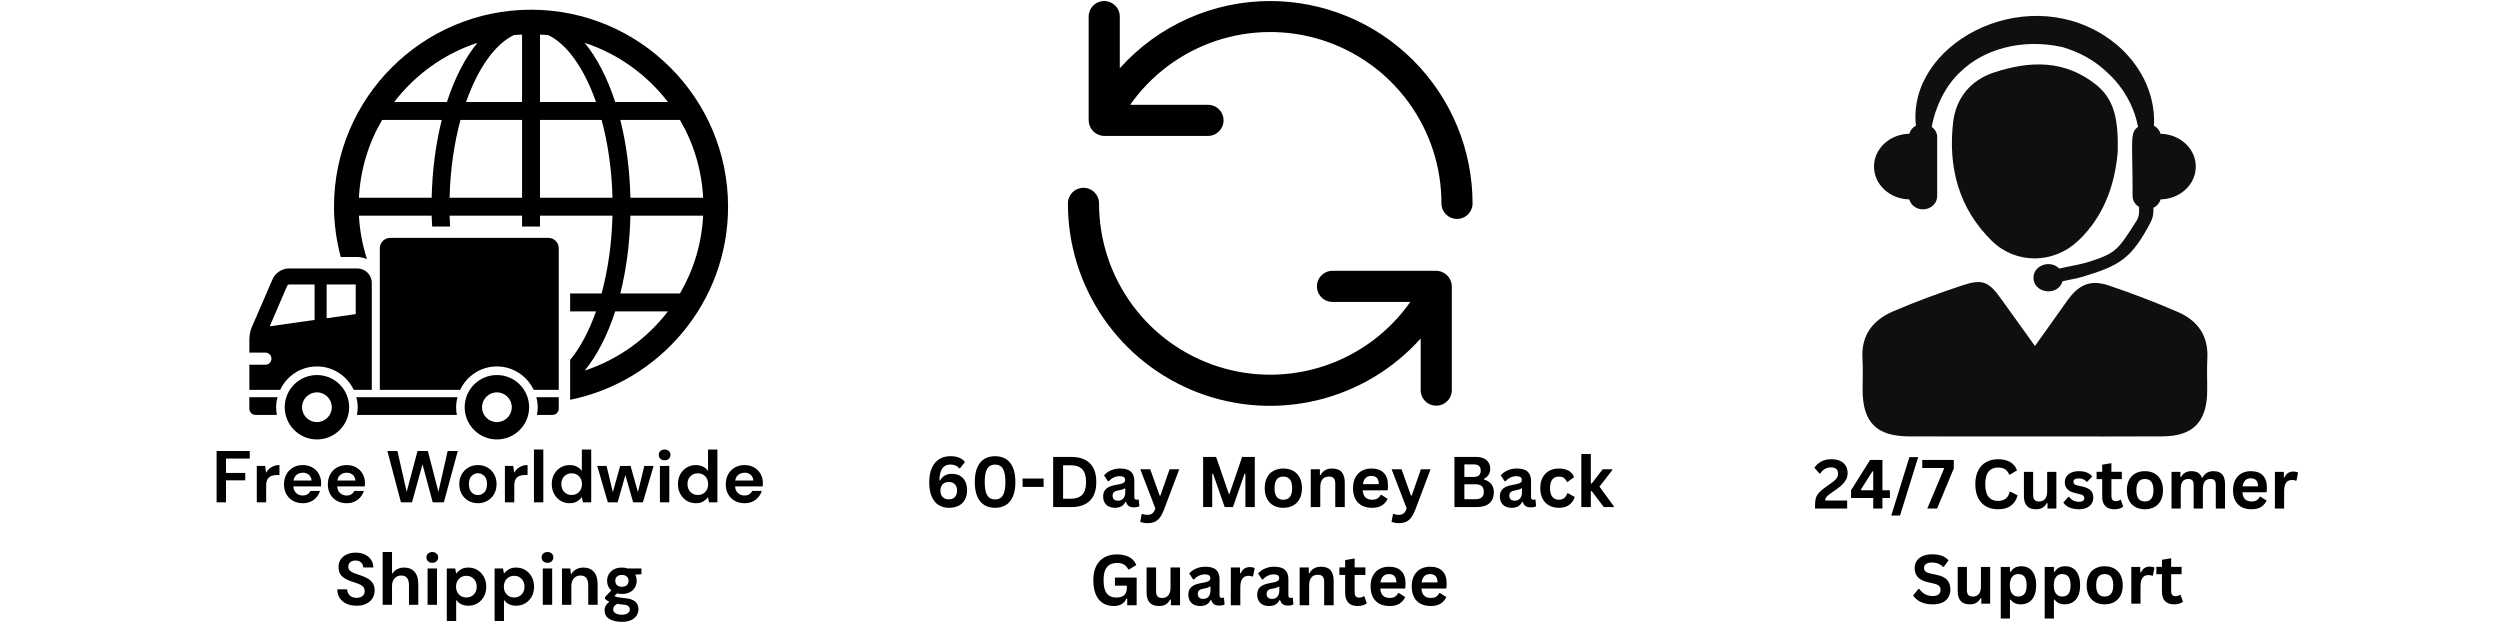 <svg version="1.0" preserveAspectRatio="xMidYMid meet" height="500" viewBox="0 0 1500 375" zoomAndPan="magnify" width="2000" xmlns:xlink="http://www.w3.org/1999/xlink" xmlns="http://www.w3.org/2000/svg"><defs><g></g><clipPath id="f06fb6e73e"><path clip-rule="nonzero" d="M 200 5 L 436.84 5 L 436.84 240 L 200 240 Z M 200 5"></path></clipPath><clipPath id="4c72aaa8f5"><path clip-rule="nonzero" d="M 149.59 238 L 167 238 L 167 249 L 149.59 249 Z M 149.59 238"></path></clipPath><clipPath id="314e43ead7"><path clip-rule="nonzero" d="M 149.59 161 L 224 161 L 224 234 L 149.59 234 Z M 149.59 161"></path></clipPath><clipPath id="3d2f52f7f2"><path clip-rule="nonzero" d="M 1117 169 L 1325 169 L 1325 261.926 L 1117 261.926 Z M 1117 169"></path></clipPath><clipPath id="6d5191ef5c"><rect height="116" y="0" width="416" x="0"></rect></clipPath><clipPath id="e372db7c2a"><rect height="114" y="0" width="293" x="0"></rect></clipPath></defs><g clip-path="url(#f06fb6e73e)"><path fill-rule="nonzero" fill-opacity="1" d="M 318.617 5.828 C 253.43 5.828 200.398 58.855 200.398 124.027 C 200.398 134.473 201.906 144.559 204.445 154.215 L 214.402 154.215 C 216.457 154.215 218.359 154.707 220.172 155.453 C 217.523 147.16 215.828 138.457 215.352 129.402 L 258.988 129.402 C 259.043 131.602 259.195 133.727 259.301 135.906 L 270.102 135.906 C 269.977 133.738 269.805 131.609 269.75 129.402 L 313.234 129.402 L 313.234 135.906 L 323.996 135.906 L 323.996 129.402 L 367.477 129.402 C 367.074 146.211 364.742 162.102 360.953 176.086 L 342.082 176.086 L 342.082 186.844 L 357.605 186.844 C 353.41 198.707 348.117 208.645 342.082 215.984 L 342.082 239.871 C 396.078 228.941 436.84 181.164 436.84 124.027 C 436.84 58.855 383.805 5.828 318.617 5.828 Z M 258.996 118.641 L 215.352 118.641 C 216.23 101.672 221.152 85.816 229.273 71.957 L 265.055 71.957 C 261.5 86.039 259.375 101.816 258.996 118.641 Z M 268.145 61.207 L 236.52 61.207 C 249.086 44.812 266.395 32.266 286.438 25.699 C 279.031 34.742 272.812 46.84 268.145 61.207 Z M 313.234 118.641 L 269.75 118.641 C 270.172 101.832 272.488 85.941 276.293 71.957 L 313.234 71.957 Z M 313.234 61.207 L 279.641 61.207 C 286.652 41.258 296.805 26.566 308.375 21.023 C 309.973 20.859 311.617 20.859 313.234 20.77 Z M 407.961 71.957 C 416.078 85.816 421.004 101.68 421.887 118.641 L 378.25 118.641 C 377.863 101.816 375.746 86.039 372.184 71.957 Z M 400.746 61.207 L 369.121 61.207 C 364.453 46.84 358.215 34.742 350.816 25.699 C 370.844 32.266 388.152 44.812 400.746 61.207 Z M 324.004 20.77 C 325.621 20.871 327.262 20.871 328.879 21.023 C 340.434 26.559 350.586 41.258 357.613 61.207 L 324.004 61.207 Z M 324.004 118.641 L 324.004 71.957 L 360.961 71.957 C 364.75 85.949 367.082 101.832 367.488 118.641 Z M 350.809 222.355 C 358.207 213.301 364.453 201.203 369.113 186.844 L 400.738 186.844 C 388.152 203.23 370.844 215.785 350.809 222.355 Z M 407.961 176.086 L 372.184 176.086 C 375.738 162.004 377.863 146.227 378.25 129.402 L 421.887 129.402 C 421.004 146.371 416.086 162.23 407.961 176.086 Z M 407.961 176.086" fill="#000000"></path></g><path fill-rule="nonzero" fill-opacity="1" d="M 190.164 225.02 C 179.492 225.02 170.828 233.672 170.828 244.34 C 170.828 255.012 179.492 263.672 190.164 263.672 C 200.836 263.672 209.48 255.012 209.48 244.34 C 209.48 233.672 200.836 225.02 190.164 225.02 Z M 190.164 253.262 C 185.219 253.262 181.223 249.277 181.223 244.34 C 181.223 239.406 185.219 235.414 190.164 235.414 C 195.074 235.414 199.086 239.406 199.086 244.34 C 199.086 249.277 195.066 253.262 190.164 253.262 Z M 190.164 253.262" fill="#000000"></path><path fill-rule="nonzero" fill-opacity="1" d="M 322.164 248.965 L 331.473 248.965 C 333.555 248.965 335.242 247.266 335.242 245.176 L 335.242 238.32 L 321.797 238.32 C 322.309 240.258 322.641 242.25 322.641 244.34 C 322.633 245.922 322.461 247.445 322.164 248.965 Z M 322.164 248.965" fill="#000000"></path><path fill-rule="nonzero" fill-opacity="1" d="M 274.488 238.32 L 213.809 238.32 C 214.301 240.258 214.633 242.25 214.633 244.34 C 214.633 245.922 214.453 247.445 214.16 248.965 L 274.121 248.965 C 273.824 247.445 273.664 245.922 273.664 244.34 C 273.664 242.258 273.996 240.258 274.488 238.32 Z M 274.488 238.32" fill="#000000"></path><g clip-path="url(#4c72aaa8f5)"><path fill-rule="nonzero" fill-opacity="1" d="M 166.512 238.32 L 149.59 238.32 L 149.59 245.176 C 149.59 247.258 151.285 248.965 153.379 248.965 L 166.125 248.965 C 165.863 247.445 165.668 245.922 165.668 244.34 C 165.668 242.258 166.016 240.258 166.512 238.32 Z M 166.512 238.32" fill="#000000"></path></g><path fill-rule="nonzero" fill-opacity="1" d="M 298.145 219.859 C 307.91 219.859 316.285 225.641 320.215 233.906 L 335.242 233.906 L 335.242 148.938 C 335.242 145.52 332.469 142.738 329.059 142.738 L 234.078 142.738 C 230.656 142.738 227.895 145.527 227.895 148.938 L 227.895 233.906 L 276.086 233.906 C 280.012 225.629 288.359 219.859 298.145 219.859 Z M 298.145 219.859" fill="#000000"></path><g clip-path="url(#314e43ead7)"><path fill-rule="nonzero" fill-opacity="1" d="M 190.164 219.859 C 199.93 219.859 208.297 225.641 212.238 233.906 L 223.07 233.906 L 223.07 169.738 C 223.07 164.965 219.176 161.062 214.41 161.062 L 173.332 161.062 C 169.266 161.062 165.148 163.781 163.531 167.516 C 163.531 167.516 156.234 184.547 150.945 196.609 C 149.473 199.992 149.617 204.57 149.617 204.57 L 149.617 211.566 L 159.223 211.566 C 161.242 211.566 162.867 213.191 162.867 215.195 C 162.867 217.195 161.234 218.836 159.223 218.836 L 149.617 218.836 L 149.617 233.906 L 168.102 233.906 C 172.012 225.629 180.379 219.859 190.164 219.859 Z M 195.98 170.691 L 213.441 170.691 L 213.441 188.469 L 195.98 190.938 Z M 161.844 195.773 L 172.363 171.355 C 172.508 171.113 173.082 170.734 173.324 170.691 L 188.754 170.691 L 188.754 191.961 Z M 161.844 195.773" fill="#000000"></path></g><path fill-rule="nonzero" fill-opacity="1" d="M 298.145 225.02 C 287.469 225.02 278.809 233.672 278.809 244.34 C 278.809 255.012 287.469 263.672 298.145 263.672 C 308.816 263.672 317.48 255.012 317.48 244.34 C 317.48 233.672 308.816 225.02 298.145 225.02 Z M 298.145 253.262 C 293.215 253.262 289.219 249.277 289.219 244.34 C 289.219 239.406 293.215 235.414 298.145 235.414 C 303.07 235.414 307.066 239.406 307.066 244.34 C 307.066 249.277 303.07 253.262 298.145 253.262 Z M 298.145 253.262" fill="#000000"></path><path fill-rule="nonzero" fill-opacity="1" d="M 762.145 0.621 C 757.895 0.621 753.66 0.84 749.434 1.285 C 745.211 1.73 741.02 2.395 736.867 3.277 C 732.711 4.164 728.617 5.262 724.578 6.578 C 720.539 7.895 716.582 9.422 712.703 11.152 C 708.824 12.887 705.047 14.82 701.371 16.949 C 697.699 19.082 694.145 21.398 690.715 23.902 C 687.285 26.406 683.996 29.086 680.848 31.938 C 677.699 34.789 674.707 37.797 671.875 40.965 L 671.875 9.961 C 671.875 9.348 671.816 8.738 671.695 8.141 C 671.578 7.539 671.398 6.953 671.164 6.387 C 670.93 5.82 670.645 5.281 670.301 4.773 C 669.961 4.262 669.574 3.793 669.141 3.359 C 668.707 2.926 668.234 2.535 667.727 2.195 C 667.215 1.855 666.676 1.566 666.109 1.332 C 665.543 1.098 664.961 0.922 664.359 0.801 C 663.758 0.684 663.152 0.621 662.539 0.621 C 661.926 0.621 661.316 0.684 660.715 0.801 C 660.113 0.922 659.531 1.098 658.965 1.332 C 658.398 1.566 657.859 1.855 657.352 2.195 C 656.84 2.535 656.367 2.926 655.934 3.359 C 655.5 3.793 655.113 4.262 654.773 4.773 C 654.434 5.281 654.145 5.82 653.91 6.387 C 653.676 6.953 653.5 7.539 653.379 8.141 C 653.258 8.738 653.199 9.348 653.199 9.961 L 653.199 72.215 C 653.207 72.824 653.273 73.43 653.398 74.027 C 653.523 74.625 653.707 75.207 653.941 75.77 C 654.18 76.332 654.469 76.867 654.812 77.375 C 655.152 77.879 655.539 78.352 655.969 78.781 C 656.402 79.215 656.871 79.602 657.379 79.941 C 657.887 80.281 658.422 80.57 658.984 80.809 C 659.547 81.047 660.125 81.227 660.723 81.352 C 661.324 81.477 661.926 81.543 662.539 81.551 L 724.793 81.551 C 725.406 81.551 726.012 81.492 726.613 81.371 C 727.215 81.254 727.797 81.074 728.363 80.84 C 728.93 80.605 729.469 80.32 729.98 79.98 C 730.488 79.637 730.961 79.25 731.395 78.816 C 731.828 78.383 732.215 77.91 732.555 77.402 C 732.895 76.891 733.184 76.355 733.418 75.789 C 733.652 75.223 733.832 74.637 733.949 74.035 C 734.07 73.434 734.129 72.828 734.129 72.215 C 734.129 71.602 734.07 70.992 733.949 70.391 C 733.832 69.793 733.652 69.207 733.418 68.641 C 733.184 68.074 732.895 67.535 732.555 67.027 C 732.215 66.516 731.828 66.043 731.395 65.609 C 730.961 65.176 730.488 64.789 729.98 64.449 C 729.469 64.109 728.93 63.82 728.363 63.586 C 727.797 63.352 727.215 63.176 726.613 63.055 C 726.012 62.938 725.406 62.875 724.793 62.875 L 678.102 62.875 C 679.66 60.66 681.301 58.508 683.027 56.422 C 684.754 54.336 686.562 52.324 688.449 50.379 C 690.336 48.438 692.297 46.57 694.328 44.785 C 696.363 42.996 698.465 41.289 700.637 39.668 C 702.805 38.047 705.035 36.512 707.324 35.066 C 709.613 33.621 711.957 32.27 714.355 31.012 C 716.754 29.75 719.195 28.586 721.688 27.52 C 724.176 26.453 726.703 25.488 729.27 24.621 C 731.836 23.754 734.43 22.988 737.059 22.328 C 739.684 21.664 742.332 21.109 745 20.656 C 747.672 20.207 750.355 19.859 753.055 19.621 C 755.75 19.379 758.453 19.246 761.164 19.223 C 763.871 19.195 766.574 19.277 769.277 19.465 C 771.98 19.652 774.668 19.945 777.348 20.348 C 780.027 20.75 782.684 21.254 785.324 21.867 C 787.961 22.477 790.57 23.191 793.152 24.008 C 795.734 24.828 798.281 25.746 800.789 26.766 C 803.301 27.781 805.766 28.898 808.188 30.113 C 810.605 31.328 812.977 32.637 815.293 34.035 C 817.609 35.438 819.871 36.93 822.07 38.508 C 824.27 40.09 826.402 41.754 828.473 43.5 C 830.539 45.25 832.535 47.078 834.457 48.984 C 836.383 50.891 838.227 52.871 839.992 54.922 C 841.762 56.977 843.441 59.094 845.043 61.281 C 846.641 63.469 848.152 65.711 849.574 68.02 C 850.996 70.324 852.324 72.68 853.559 75.09 C 854.793 77.5 855.934 79.957 856.973 82.457 C 858.012 84.957 858.953 87.496 859.793 90.07 C 860.633 92.645 861.371 95.246 862.008 97.879 C 862.641 100.516 863.168 103.168 863.594 105.844 C 864.02 108.516 864.336 111.203 864.547 113.906 C 864.758 116.605 864.863 119.309 864.863 122.016 C 864.863 122.629 864.922 123.238 865.043 123.84 C 865.16 124.441 865.34 125.023 865.574 125.59 C 865.809 126.156 866.094 126.695 866.438 127.207 C 866.777 127.715 867.164 128.188 867.598 128.621 C 868.031 129.055 868.504 129.441 869.012 129.781 C 869.523 130.121 870.059 130.41 870.625 130.645 C 871.191 130.879 871.777 131.055 872.379 131.176 C 872.98 131.297 873.586 131.355 874.199 131.355 C 874.812 131.355 875.422 131.297 876.023 131.176 C 876.625 131.055 877.207 130.879 877.773 130.645 C 878.34 130.41 878.879 130.121 879.387 129.781 C 879.898 129.441 880.371 129.055 880.805 128.621 C 881.238 128.188 881.625 127.715 881.965 127.207 C 882.305 126.695 882.594 126.156 882.828 125.59 C 883.062 125.023 883.238 124.441 883.359 123.84 C 883.477 123.238 883.539 122.629 883.539 122.016 C 883.535 120.031 883.484 118.047 883.387 116.062 C 883.285 114.078 883.141 112.098 882.941 110.121 C 882.746 108.145 882.5 106.176 882.207 104.211 C 881.914 102.246 881.574 100.289 881.184 98.344 C 880.797 96.395 880.359 94.457 879.875 92.531 C 879.391 90.605 878.859 88.691 878.281 86.793 C 877.707 84.891 877.082 83.008 876.41 81.137 C 875.742 79.266 875.027 77.414 874.266 75.582 C 873.504 73.746 872.699 71.93 871.848 70.137 C 870.996 68.34 870.105 66.566 869.168 64.816 C 868.23 63.066 867.25 61.34 866.23 59.637 C 865.207 57.934 864.145 56.254 863.043 54.602 C 861.938 52.953 860.793 51.328 859.609 49.734 C 858.426 48.141 857.207 46.574 855.945 45.039 C 854.684 43.504 853.387 42 852.055 40.527 C 850.719 39.059 849.352 37.617 847.945 36.215 C 846.543 34.809 845.105 33.441 843.633 32.105 C 842.16 30.773 840.656 29.477 839.121 28.215 C 837.586 26.957 836.023 25.734 834.426 24.551 C 832.832 23.367 831.207 22.223 829.559 21.121 C 827.906 20.016 826.23 18.953 824.527 17.93 C 822.824 16.91 821.094 15.93 819.344 14.992 C 817.594 14.055 815.82 13.164 814.023 12.312 C 812.23 11.465 810.414 10.656 808.578 9.895 C 806.746 9.137 804.895 8.418 803.023 7.75 C 801.152 7.078 799.27 6.457 797.367 5.879 C 795.469 5.301 793.555 4.77 791.629 4.285 C 789.703 3.801 787.766 3.363 785.816 2.977 C 783.871 2.586 781.914 2.246 779.949 1.953 C 777.984 1.66 776.016 1.414 774.039 1.219 C 772.062 1.023 770.082 0.875 768.098 0.773 C 766.113 0.676 764.129 0.625 762.145 0.621 Z M 762.145 0.621" fill="#000000"></path><path fill-rule="nonzero" fill-opacity="1" d="M 861.75 162.48 L 799.496 162.48 C 798.883 162.48 798.277 162.543 797.676 162.66 C 797.074 162.781 796.488 162.957 795.922 163.191 C 795.355 163.426 794.816 163.715 794.309 164.055 C 793.797 164.398 793.328 164.785 792.895 165.219 C 792.461 165.652 792.07 166.121 791.73 166.633 C 791.391 167.141 791.102 167.68 790.867 168.246 C 790.633 168.812 790.457 169.398 790.336 170 C 790.219 170.602 790.156 171.207 790.156 171.82 C 790.156 172.434 790.219 173.039 790.336 173.641 C 790.457 174.242 790.633 174.828 790.867 175.395 C 791.102 175.961 791.391 176.5 791.73 177.008 C 792.07 177.52 792.461 177.988 792.895 178.422 C 793.328 178.855 793.797 179.242 794.309 179.586 C 794.816 179.926 795.355 180.211 795.922 180.449 C 796.488 180.684 797.074 180.859 797.676 180.98 C 798.277 181.098 798.883 181.16 799.496 181.16 L 846.188 181.16 C 844.629 183.375 842.988 185.523 841.258 187.609 C 839.531 189.695 837.727 191.711 835.84 193.656 C 833.953 195.598 831.992 197.465 829.957 199.25 C 827.922 201.039 825.82 202.742 823.652 204.367 C 821.484 205.988 819.254 207.52 816.965 208.965 C 814.672 210.41 812.328 211.766 809.93 213.023 C 807.535 214.285 805.09 215.449 802.602 216.516 C 800.113 217.582 797.586 218.547 795.02 219.414 C 792.453 220.281 789.855 221.047 787.23 221.707 C 784.605 222.367 781.957 222.926 779.285 223.379 C 776.617 223.828 773.93 224.176 771.234 224.414 C 768.535 224.656 765.832 224.789 763.125 224.812 C 760.418 224.84 757.711 224.758 755.012 224.57 C 752.309 224.383 749.617 224.086 746.941 223.688 C 744.262 223.285 741.602 222.781 738.965 222.168 C 736.324 221.559 733.715 220.844 731.133 220.023 C 728.551 219.207 726.008 218.289 723.496 217.27 C 720.988 216.25 718.523 215.137 716.102 213.922 C 713.68 212.707 711.312 211.398 708.992 209.996 C 706.676 208.598 704.418 207.105 702.219 205.527 C 700.02 203.945 697.883 202.281 695.816 200.531 C 693.75 198.785 691.754 196.957 689.828 195.051 C 687.906 193.145 686.062 191.164 684.293 189.109 C 682.527 187.059 680.844 184.938 679.246 182.754 C 677.645 180.566 676.137 178.32 674.715 176.016 C 673.293 173.711 671.965 171.355 670.727 168.945 C 669.492 166.535 668.355 164.078 667.312 161.578 C 666.273 159.078 665.332 156.539 664.492 153.965 C 663.652 151.391 662.914 148.785 662.281 146.152 C 661.648 143.52 661.117 140.867 660.695 138.191 C 660.27 135.516 659.949 132.828 659.738 130.129 C 659.527 127.43 659.422 124.727 659.426 122.016 C 659.426 121.402 659.363 120.797 659.246 120.195 C 659.125 119.594 658.949 119.012 658.715 118.445 C 658.48 117.879 658.191 117.34 657.852 116.828 C 657.512 116.32 657.125 115.848 656.691 115.414 C 656.258 114.98 655.785 114.594 655.273 114.254 C 654.766 113.914 654.227 113.625 653.66 113.391 C 653.094 113.156 652.512 112.977 651.91 112.859 C 651.309 112.738 650.699 112.68 650.086 112.68 C 649.473 112.68 648.867 112.738 648.266 112.859 C 647.664 112.977 647.078 113.156 646.512 113.391 C 645.945 113.625 645.41 113.914 644.898 114.254 C 644.391 114.594 643.918 114.98 643.484 115.414 C 643.051 115.848 642.664 116.32 642.324 116.828 C 641.98 117.34 641.695 117.879 641.461 118.445 C 641.227 119.012 641.047 119.594 640.93 120.195 C 640.809 120.797 640.75 121.402 640.75 122.016 C 640.742 125.066 640.852 128.113 641.078 131.156 C 641.301 134.199 641.641 137.227 642.094 140.246 C 642.547 143.262 643.113 146.258 643.793 149.23 C 644.473 152.203 645.262 155.148 646.164 158.062 C 647.066 160.977 648.074 163.852 649.195 166.691 C 650.312 169.527 651.535 172.32 652.863 175.066 C 654.195 177.812 655.625 180.504 657.156 183.141 C 658.688 185.777 660.316 188.355 662.043 190.871 C 663.77 193.383 665.59 195.832 667.5 198.207 C 669.414 200.586 671.41 202.887 673.496 205.113 C 675.582 207.34 677.746 209.484 679.992 211.551 C 682.238 213.613 684.562 215.59 686.957 217.477 C 689.352 219.363 691.816 221.16 694.348 222.863 C 696.879 224.562 699.473 226.168 702.125 227.676 C 704.777 229.184 707.48 230.586 710.238 231.887 C 713 233.191 715.801 234.387 718.652 235.48 C 721.5 236.57 724.387 237.551 727.309 238.426 C 730.23 239.297 733.184 240.059 736.164 240.711 C 739.145 241.359 742.145 241.898 745.164 242.32 C 748.184 242.746 751.219 243.055 754.262 243.25 C 757.305 243.445 760.352 243.523 763.402 243.492 C 766.453 243.457 769.5 243.305 772.539 243.043 C 775.574 242.777 778.602 242.398 781.609 241.906 C 784.621 241.414 787.609 240.809 790.574 240.09 C 793.539 239.371 796.473 238.543 799.375 237.602 C 802.277 236.664 805.137 235.613 807.961 234.457 C 810.785 233.305 813.559 232.043 816.289 230.68 C 819.016 229.312 821.688 227.848 824.305 226.281 C 826.922 224.715 829.477 223.051 831.969 221.289 C 834.461 219.531 836.883 217.68 839.234 215.738 C 841.586 213.797 843.863 211.766 846.062 209.652 C 848.262 207.539 850.379 205.344 852.41 203.07 L 852.41 234.074 C 852.41 234.688 852.473 235.293 852.59 235.895 C 852.711 236.496 852.887 237.082 853.121 237.648 C 853.355 238.215 853.645 238.754 853.984 239.262 C 854.324 239.773 854.715 240.242 855.148 240.676 C 855.578 241.109 856.051 241.496 856.562 241.84 C 857.07 242.18 857.609 242.465 858.176 242.699 C 858.742 242.938 859.328 243.113 859.93 243.234 C 860.527 243.352 861.137 243.41 861.75 243.41 C 862.363 243.41 862.969 243.352 863.57 243.234 C 864.172 243.113 864.758 242.938 865.324 242.699 C 865.891 242.465 866.426 242.18 866.938 241.84 C 867.445 241.496 867.918 241.109 868.352 240.676 C 868.785 240.242 869.172 239.773 869.516 239.262 C 869.855 238.754 870.141 238.215 870.375 237.648 C 870.613 237.082 870.789 236.496 870.906 235.895 C 871.027 235.293 871.086 234.688 871.086 234.074 L 871.086 171.82 C 871.078 171.211 871.012 170.605 870.887 170.008 C 870.762 169.41 870.582 168.828 870.344 168.266 C 870.105 167.703 869.816 167.168 869.477 166.66 C 869.137 166.152 868.75 165.684 868.316 165.254 C 867.887 164.82 867.414 164.434 866.91 164.094 C 866.402 163.754 865.867 163.465 865.305 163.227 C 864.742 162.988 864.16 162.809 863.562 162.684 C 862.965 162.555 862.359 162.488 861.75 162.48 Z M 861.75 162.48" fill="#000000"></path><path fill-rule="nonzero" fill-opacity="1" d="M 1296.328 80.266 C 1295.75 78.176 1294.328 76.453 1292.328 75.402 C 1292.762 70.684 1292.117 64.898 1291.012 60.141 C 1290.078 56.227 1288.605 51.848 1286.355 47.289 C 1283.973 42.781 1281.039 37.984 1276.922 33.566 C 1273.012 28.992 1267.973 24.828 1262.289 21.16 C 1212.699 -10.266 1144.227 26.902 1149.543 75.414 C 1147.555 76.465 1146.148 78.176 1145.57 80.25 C 1133.832 80.461 1124.398 89.176 1124.398 99.941 C 1124.398 110.703 1133.832 119.43 1145.57 119.641 C 1146.504 123.031 1149.715 125.609 1153.727 125.609 C 1158.477 125.609 1162.305 122.098 1162.305 117.762 L 1162.305 82.145 C 1162.305 79.672 1160.988 77.559 1159.055 76.125 C 1161.199 63.863 1167.582 50.902 1176.527 42.859 C 1189.66 30.07 1212.449 22.684 1237.5 28.258 C 1247.145 31.121 1256.633 35.945 1264.539 43.676 C 1273.344 51.574 1280.488 63.414 1282.816 76.125 C 1277.75 79.883 1279.566 83.129 1279.566 117.762 C 1279.566 120.469 1281.172 122.742 1283.445 124.148 L 1283.445 127.172 C 1283.445 129.078 1282.906 130.957 1281.867 132.574 C 1270.656 150.027 1269.922 151.801 1252.988 157.219 C 1247.66 158.914 1241.645 159.648 1235.566 161.133 C 1229.961 155.602 1220.078 159.242 1220.078 166.641 C 1220.078 175.984 1234.684 178.129 1237.516 168.781 C 1241.617 167.785 1245.844 167.191 1249.816 165.984 C 1271.656 159.348 1278.801 155.402 1290.367 133.363 C 1291.461 131.273 1292.039 128.961 1292.039 126.605 L 1292.039 124.66 C 1294.195 123.637 1295.723 121.836 1296.328 119.629 C 1308.051 119.418 1317.473 110.703 1317.473 99.941 C 1317.473 89.188 1308.051 80.488 1296.328 80.266" fill="#100f0d"></path><g clip-path="url(#3d2f52f7f2)"><path fill-rule="nonzero" fill-opacity="1" d="M 1220.961 207.594 C 1227.977 197.762 1234.078 189.312 1240.066 180.781 C 1247.078 170.781 1254.145 167.547 1265.223 171.281 C 1279.301 176.023 1293.234 181.336 1306.867 187.262 C 1318.562 192.348 1325.129 201.445 1324.406 214.93 C 1324.039 221.566 1324.406 228.23 1324.312 234.879 C 1324.078 253.199 1315.723 261.73 1297.551 261.824 C 1274.094 261.969 1250.633 261.875 1227.172 261.875 C 1199.91 261.875 1172.633 261.941 1145.383 261.836 C 1125.887 261.742 1117.66 253.426 1117.555 234.051 C 1117.516 227.715 1117.871 221.367 1117.477 215.059 C 1116.609 201.023 1123.844 192.008 1135.781 186.855 C 1149.426 180.965 1163.422 175.855 1177.527 171.188 C 1189.555 167.191 1193.277 168.98 1200.727 179.402 C 1207.133 188.379 1213.594 197.328 1220.961 207.594" fill="#100f0d"></path></g><path fill-rule="nonzero" fill-opacity="1" d="M 1270.656 90.648 C 1269.367 107.18 1264.145 128.301 1246.789 144.574 C 1232.078 158.359 1209.633 158.703 1195.16 144.586 C 1175.109 125.016 1168.777 100.137 1171.883 73.273 C 1173.504 59.223 1182.082 48.156 1196.488 43.449 C 1217.91 36.445 1238.66 35.75 1257.512 50.719 C 1268.527 59.445 1271.039 71.434 1270.656 90.648" fill="#100f0d"></path><g fill-opacity="1" fill="#000000"><g transform="translate(126.977, 301.4)"><g><path d="M 2.984 0 L 2.984 -30.797 L 22.875 -30.797 L 22.875 -26.266 L 8.625 -26.266 L 8.625 -17.641 L 20.156 -17.641 L 20.156 -13.203 L 8.625 -13.203 L 8.625 0 Z M 2.984 0"></path></g></g></g><g fill-opacity="1" fill="#000000"><g transform="translate(151.216, 301.4)"><g><path d="M 2.859 0 L 2.859 -21.828 L 7.875 -21.828 L 8.406 -17.734 C 9.195 -19.141 10.273 -20.258 11.641 -21.094 C 13.004 -21.938 14.609 -22.359 16.453 -22.359 L 16.453 -16.406 L 14.875 -16.406 C 13.645 -16.406 12.547 -16.211 11.578 -15.828 C 10.609 -15.453 9.848 -14.797 9.297 -13.859 C 8.754 -12.922 8.484 -11.613 8.484 -9.938 L 8.484 0 Z M 2.859 0"></path></g></g></g><g fill-opacity="1" fill="#000000"><g transform="translate(168.241, 301.4)"><g><path d="M 13.469 0.531 C 11.258 0.531 9.305 0.062 7.609 -0.875 C 5.91 -1.812 4.578 -3.129 3.609 -4.828 C 2.641 -6.535 2.156 -8.504 2.156 -10.734 C 2.156 -12.992 2.629 -15.004 3.578 -16.766 C 4.535 -18.523 5.859 -19.895 7.547 -20.875 C 9.234 -21.863 11.223 -22.359 13.516 -22.359 C 15.648 -22.359 17.535 -21.883 19.172 -20.938 C 20.816 -20 22.102 -18.719 23.031 -17.094 C 23.957 -15.469 24.422 -13.656 24.422 -11.656 C 24.422 -11.332 24.41 -10.992 24.391 -10.641 C 24.379 -10.297 24.359 -9.93 24.328 -9.547 L 7.75 -9.547 C 7.863 -7.848 8.453 -6.516 9.516 -5.547 C 10.586 -4.578 11.891 -4.094 13.422 -4.094 C 14.566 -4.094 15.523 -4.348 16.297 -4.859 C 17.078 -5.367 17.66 -6.035 18.047 -6.859 L 23.766 -6.859 C 23.348 -5.484 22.66 -4.227 21.703 -3.094 C 20.754 -1.969 19.582 -1.082 18.188 -0.438 C 16.801 0.207 15.227 0.531 13.469 0.531 Z M 13.516 -17.781 C 12.129 -17.781 10.906 -17.391 9.844 -16.609 C 8.789 -15.828 8.117 -14.645 7.828 -13.062 L 18.703 -13.062 C 18.609 -14.5 18.078 -15.645 17.109 -16.5 C 16.141 -17.352 14.941 -17.781 13.516 -17.781 Z M 13.516 -17.781"></path></g></g></g><g fill-opacity="1" fill="#000000"><g transform="translate(194.549, 301.4)"><g><path d="M 13.469 0.531 C 11.258 0.531 9.305 0.062 7.609 -0.875 C 5.91 -1.812 4.578 -3.129 3.609 -4.828 C 2.641 -6.535 2.156 -8.504 2.156 -10.734 C 2.156 -12.992 2.629 -15.004 3.578 -16.766 C 4.535 -18.523 5.859 -19.895 7.547 -20.875 C 9.234 -21.863 11.223 -22.359 13.516 -22.359 C 15.648 -22.359 17.535 -21.883 19.172 -20.938 C 20.816 -20 22.102 -18.719 23.031 -17.094 C 23.957 -15.469 24.422 -13.656 24.422 -11.656 C 24.422 -11.332 24.41 -10.992 24.391 -10.641 C 24.379 -10.297 24.359 -9.93 24.328 -9.547 L 7.75 -9.547 C 7.863 -7.848 8.453 -6.516 9.516 -5.547 C 10.586 -4.578 11.891 -4.094 13.422 -4.094 C 14.566 -4.094 15.523 -4.348 16.297 -4.859 C 17.078 -5.367 17.66 -6.035 18.047 -6.859 L 23.766 -6.859 C 23.348 -5.484 22.66 -4.227 21.703 -3.094 C 20.754 -1.969 19.582 -1.082 18.188 -0.438 C 16.801 0.207 15.227 0.531 13.469 0.531 Z M 13.516 -17.781 C 12.129 -17.781 10.906 -17.391 9.844 -16.609 C 8.789 -15.828 8.117 -14.645 7.828 -13.062 L 18.703 -13.062 C 18.609 -14.5 18.078 -15.645 17.109 -16.5 C 16.141 -17.352 14.941 -17.781 13.516 -17.781 Z M 13.516 -17.781"></path></g></g></g><g fill-opacity="1" fill="#000000"><g transform="translate(220.856, 301.4)"><g></g></g></g><g fill-opacity="1" fill="#000000"><g transform="translate(231.326, 301.4)"><g><path d="M 9.234 0 L 1.094 -30.797 L 7.125 -30.797 L 12.672 -6.297 L 19.188 -30.797 L 25.391 -30.797 L 31.719 -6.297 L 37.266 -30.797 L 43.344 -30.797 L 34.984 0 L 28.297 0 L 22.172 -22.844 L 15.891 0 Z M 9.234 0"></path></g></g></g><g fill-opacity="1" fill="#000000"><g transform="translate(273.426, 301.4)"><g><path d="M 13.328 0.531 C 11.211 0.531 9.312 0.047 7.625 -0.922 C 5.945 -1.891 4.613 -3.234 3.625 -4.953 C 2.645 -6.672 2.156 -8.656 2.156 -10.906 C 2.156 -13.164 2.648 -15.156 3.641 -16.875 C 4.641 -18.594 5.984 -19.938 7.672 -20.906 C 9.359 -21.875 11.258 -22.359 13.375 -22.359 C 15.457 -22.359 17.344 -21.875 19.031 -20.906 C 20.719 -19.938 22.051 -18.594 23.031 -16.875 C 24.02 -15.156 24.516 -13.164 24.516 -10.906 C 24.516 -8.656 24.02 -6.672 23.031 -4.953 C 22.051 -3.234 20.707 -1.891 19 -0.922 C 17.301 0.047 15.41 0.531 13.328 0.531 Z M 13.328 -4.359 C 14.797 -4.359 16.07 -4.906 17.156 -6 C 18.238 -7.102 18.781 -8.738 18.781 -10.906 C 18.781 -13.082 18.238 -14.719 17.156 -15.812 C 16.07 -16.914 14.812 -17.469 13.375 -17.469 C 11.875 -17.469 10.586 -16.914 9.516 -15.812 C 8.453 -14.719 7.922 -13.082 7.922 -10.906 C 7.922 -8.738 8.453 -7.102 9.516 -6 C 10.586 -4.906 11.859 -4.359 13.328 -4.359 Z M 13.328 -4.359"></path></g></g></g><g fill-opacity="1" fill="#000000"><g transform="translate(300.086, 301.4)"><g><path d="M 2.859 0 L 2.859 -21.828 L 7.875 -21.828 L 8.406 -17.734 C 9.195 -19.141 10.273 -20.258 11.641 -21.094 C 13.004 -21.938 14.609 -22.359 16.453 -22.359 L 16.453 -16.406 L 14.875 -16.406 C 13.645 -16.406 12.547 -16.211 11.578 -15.828 C 10.609 -15.453 9.848 -14.797 9.297 -13.859 C 8.754 -12.922 8.484 -11.613 8.484 -9.938 L 8.484 0 Z M 2.859 0"></path></g></g></g><g fill-opacity="1" fill="#000000"><g transform="translate(317.507, 301.4)"><g><path d="M 2.859 0 L 2.859 -31.688 L 8.484 -31.688 L 8.484 0 Z M 2.859 0"></path></g></g></g><g fill-opacity="1" fill="#000000"><g transform="translate(328.901, 301.4)"><g><path d="M 12.891 0.531 C 10.836 0.531 9.004 0.031 7.391 -0.969 C 5.773 -1.969 4.5 -3.332 3.562 -5.062 C 2.625 -6.789 2.156 -8.754 2.156 -10.953 C 2.156 -13.148 2.625 -15.109 3.562 -16.828 C 4.5 -18.547 5.773 -19.895 7.391 -20.875 C 9.004 -21.863 10.836 -22.359 12.891 -22.359 C 14.535 -22.359 15.973 -22.047 17.203 -21.422 C 18.43 -20.805 19.43 -19.941 20.203 -18.828 L 20.203 -31.688 L 25.828 -31.688 L 25.828 0 L 20.812 0 L 20.203 -3.125 C 19.492 -2.156 18.555 -1.301 17.391 -0.562 C 16.234 0.164 14.734 0.531 12.891 0.531 Z M 14.078 -4.406 C 15.898 -4.406 17.391 -5.008 18.547 -6.219 C 19.703 -7.438 20.281 -9 20.281 -10.906 C 20.281 -12.812 19.703 -14.375 18.547 -15.594 C 17.391 -16.812 15.898 -17.422 14.078 -17.422 C 12.285 -17.422 10.801 -16.816 9.625 -15.609 C 8.457 -14.41 7.875 -12.859 7.875 -10.953 C 7.875 -9.047 8.457 -7.477 9.625 -6.25 C 10.801 -5.02 12.285 -4.406 14.078 -4.406 Z M 14.078 -4.406"></path></g></g></g><g fill-opacity="1" fill="#000000"><g transform="translate(357.583, 301.4)"><g><path d="M 7.125 0 L 0.75 -21.828 L 6.344 -21.828 L 10.125 -6.109 L 14.516 -21.828 L 20.766 -21.828 L 25.172 -6.109 L 29 -21.828 L 34.578 -21.828 L 28.156 0 L 22.312 0 L 17.641 -16.328 L 12.984 0 Z M 7.125 0"></path></g></g></g><g fill-opacity="1" fill="#000000"><g transform="translate(392.865, 301.4)"><g><path d="M 5.891 -25.219 C 4.867 -25.219 4.023 -25.523 3.359 -26.141 C 2.703 -26.754 2.375 -27.531 2.375 -28.469 C 2.375 -29.406 2.703 -30.176 3.359 -30.781 C 4.023 -31.383 4.867 -31.688 5.891 -31.688 C 6.922 -31.688 7.766 -31.383 8.422 -30.781 C 9.086 -30.176 9.422 -29.406 9.422 -28.469 C 9.422 -27.531 9.086 -26.754 8.422 -26.141 C 7.766 -25.523 6.922 -25.219 5.891 -25.219 Z M 3.078 0 L 3.078 -21.828 L 8.719 -21.828 L 8.719 0 Z M 3.078 0"></path></g></g></g><g fill-opacity="1" fill="#000000"><g transform="translate(404.611, 301.4)"><g><path d="M 12.891 0.531 C 10.836 0.531 9.004 0.031 7.391 -0.969 C 5.773 -1.969 4.5 -3.332 3.562 -5.062 C 2.625 -6.789 2.156 -8.754 2.156 -10.953 C 2.156 -13.148 2.625 -15.109 3.562 -16.828 C 4.5 -18.547 5.773 -19.895 7.391 -20.875 C 9.004 -21.863 10.836 -22.359 12.891 -22.359 C 14.535 -22.359 15.973 -22.047 17.203 -21.422 C 18.43 -20.805 19.43 -19.941 20.203 -18.828 L 20.203 -31.688 L 25.828 -31.688 L 25.828 0 L 20.812 0 L 20.203 -3.125 C 19.492 -2.156 18.555 -1.301 17.391 -0.562 C 16.234 0.164 14.734 0.531 12.891 0.531 Z M 14.078 -4.406 C 15.898 -4.406 17.391 -5.008 18.547 -6.219 C 19.703 -7.438 20.281 -9 20.281 -10.906 C 20.281 -12.812 19.703 -14.375 18.547 -15.594 C 17.391 -16.812 15.898 -17.422 14.078 -17.422 C 12.285 -17.422 10.801 -16.816 9.625 -15.609 C 8.457 -14.41 7.875 -12.859 7.875 -10.953 C 7.875 -9.047 8.457 -7.477 9.625 -6.25 C 10.801 -5.02 12.285 -4.406 14.078 -4.406 Z M 14.078 -4.406"></path></g></g></g><g fill-opacity="1" fill="#000000"><g transform="translate(433.294, 301.4)"><g><path d="M 13.469 0.531 C 11.258 0.531 9.305 0.062 7.609 -0.875 C 5.91 -1.812 4.578 -3.129 3.609 -4.828 C 2.641 -6.535 2.156 -8.504 2.156 -10.734 C 2.156 -12.992 2.629 -15.004 3.578 -16.766 C 4.535 -18.523 5.859 -19.895 7.547 -20.875 C 9.234 -21.863 11.223 -22.359 13.516 -22.359 C 15.648 -22.359 17.535 -21.883 19.172 -20.938 C 20.816 -20 22.102 -18.719 23.031 -17.094 C 23.957 -15.469 24.422 -13.656 24.422 -11.656 C 24.422 -11.332 24.41 -10.992 24.391 -10.641 C 24.379 -10.297 24.359 -9.93 24.328 -9.547 L 7.75 -9.547 C 7.863 -7.848 8.453 -6.516 9.516 -5.547 C 10.586 -4.578 11.891 -4.094 13.422 -4.094 C 14.566 -4.094 15.523 -4.348 16.297 -4.859 C 17.078 -5.367 17.66 -6.035 18.047 -6.859 L 23.766 -6.859 C 23.348 -5.484 22.66 -4.227 21.703 -3.094 C 20.754 -1.969 19.582 -1.082 18.188 -0.438 C 16.801 0.207 15.227 0.531 13.469 0.531 Z M 13.516 -17.781 C 12.129 -17.781 10.906 -17.391 9.844 -16.609 C 8.789 -15.828 8.117 -14.645 7.828 -13.062 L 18.703 -13.062 C 18.609 -14.5 18.078 -15.645 17.109 -16.5 C 16.141 -17.352 14.941 -17.781 13.516 -17.781 Z M 13.516 -17.781"></path></g></g></g><g fill-opacity="1" fill="#000000"><g transform="translate(200.465, 362.9)"><g><path d="M 13.516 0.531 C 11.254 0.531 9.254 0.145 7.516 -0.625 C 5.785 -1.406 4.422 -2.52 3.422 -3.969 C 2.43 -5.426 1.922 -7.195 1.891 -9.281 L 7.828 -9.281 C 7.891 -7.844 8.41 -6.633 9.391 -5.656 C 10.379 -4.676 11.738 -4.188 13.469 -4.188 C 14.957 -4.188 16.141 -4.547 17.016 -5.266 C 17.898 -5.984 18.344 -6.941 18.344 -8.141 C 18.344 -9.398 17.953 -10.379 17.172 -11.078 C 16.398 -11.785 15.367 -12.359 14.078 -12.797 C 12.785 -13.242 11.406 -13.719 9.938 -14.219 C 7.562 -15.031 5.75 -16.082 4.5 -17.375 C 3.258 -18.664 2.641 -20.383 2.641 -22.531 C 2.609 -24.344 3.039 -25.898 3.938 -27.203 C 4.832 -28.516 6.055 -29.531 7.609 -30.25 C 9.16 -30.969 10.953 -31.328 12.984 -31.328 C 15.035 -31.328 16.844 -30.957 18.406 -30.219 C 19.977 -29.488 21.211 -28.461 22.109 -27.141 C 23.004 -25.828 23.484 -24.258 23.547 -22.438 L 17.516 -22.438 C 17.484 -23.52 17.062 -24.477 16.25 -25.312 C 15.445 -26.156 14.328 -26.578 12.891 -26.578 C 11.66 -26.609 10.625 -26.305 9.781 -25.672 C 8.945 -25.047 8.531 -24.129 8.531 -22.922 C 8.531 -21.898 8.852 -21.086 9.5 -20.484 C 10.145 -19.879 11.023 -19.367 12.141 -18.953 C 13.254 -18.547 14.531 -18.109 15.969 -17.641 C 17.5 -17.117 18.895 -16.504 20.156 -15.797 C 21.414 -15.086 22.426 -14.156 23.188 -13 C 23.945 -11.844 24.328 -10.352 24.328 -8.531 C 24.328 -6.914 23.914 -5.422 23.094 -4.047 C 22.281 -2.672 21.066 -1.562 19.453 -0.719 C 17.836 0.113 15.859 0.531 13.516 0.531 Z M 13.516 0.531"></path></g></g></g><g fill-opacity="1" fill="#000000"><g transform="translate(226.728, 362.9)"><g><path d="M 2.859 0 L 2.859 -31.688 L 8.484 -31.688 L 8.484 -18.484 C 9.223 -19.68 10.211 -20.625 11.453 -21.312 C 12.703 -22.008 14.133 -22.359 15.75 -22.359 C 18.445 -22.359 20.535 -21.504 22.016 -19.797 C 23.504 -18.098 24.25 -15.602 24.25 -12.312 L 24.25 0 L 18.656 0 L 18.656 -11.797 C 18.656 -13.672 18.281 -15.102 17.531 -16.094 C 16.781 -17.094 15.598 -17.594 13.984 -17.594 C 12.398 -17.594 11.086 -17.035 10.047 -15.922 C 9.004 -14.805 8.484 -13.254 8.484 -11.266 L 8.484 0 Z M 2.859 0"></path></g></g></g><g fill-opacity="1" fill="#000000"><g transform="translate(253.476, 362.9)"><g><path d="M 5.891 -25.219 C 4.867 -25.219 4.023 -25.523 3.359 -26.141 C 2.703 -26.754 2.375 -27.531 2.375 -28.469 C 2.375 -29.406 2.703 -30.176 3.359 -30.781 C 4.023 -31.383 4.867 -31.688 5.891 -31.688 C 6.922 -31.688 7.766 -31.383 8.422 -30.781 C 9.086 -30.176 9.422 -29.406 9.422 -28.469 C 9.422 -27.531 9.086 -26.754 8.422 -26.141 C 7.766 -25.523 6.922 -25.219 5.891 -25.219 Z M 3.078 0 L 3.078 -21.828 L 8.719 -21.828 L 8.719 0 Z M 3.078 0"></path></g></g></g><g fill-opacity="1" fill="#000000"><g transform="translate(265.221, 362.9)"><g><path d="M 2.859 9.688 L 2.859 -21.828 L 7.875 -21.828 L 8.484 -18.703 C 9.191 -19.672 10.125 -20.52 11.281 -21.25 C 12.445 -21.988 13.953 -22.359 15.797 -22.359 C 17.848 -22.359 19.68 -21.859 21.297 -20.859 C 22.91 -19.859 24.188 -18.492 25.125 -16.766 C 26.062 -15.035 26.531 -13.07 26.531 -10.875 C 26.531 -8.664 26.062 -6.703 25.125 -4.984 C 24.188 -3.273 22.91 -1.926 21.297 -0.938 C 19.68 0.039 17.848 0.531 15.797 0.531 C 14.148 0.531 12.711 0.223 11.484 -0.391 C 10.254 -1.004 9.254 -1.867 8.484 -2.984 L 8.484 9.688 Z M 14.609 -4.406 C 16.398 -4.406 17.879 -5.004 19.047 -6.203 C 20.223 -7.41 20.812 -8.969 20.812 -10.875 C 20.812 -12.781 20.223 -14.348 19.047 -15.578 C 17.879 -16.805 16.398 -17.422 14.609 -17.422 C 12.785 -17.422 11.297 -16.812 10.141 -15.594 C 8.984 -14.375 8.406 -12.812 8.406 -10.906 C 8.406 -9 8.984 -7.438 10.141 -6.219 C 11.297 -5.008 12.785 -4.406 14.609 -4.406 Z M 14.609 -4.406"></path></g></g></g><g fill-opacity="1" fill="#000000"><g transform="translate(293.904, 362.9)"><g><path d="M 2.859 9.688 L 2.859 -21.828 L 7.875 -21.828 L 8.484 -18.703 C 9.191 -19.672 10.125 -20.52 11.281 -21.25 C 12.445 -21.988 13.953 -22.359 15.797 -22.359 C 17.848 -22.359 19.68 -21.859 21.297 -20.859 C 22.91 -19.859 24.188 -18.492 25.125 -16.766 C 26.062 -15.035 26.531 -13.07 26.531 -10.875 C 26.531 -8.664 26.062 -6.703 25.125 -4.984 C 24.188 -3.273 22.91 -1.926 21.297 -0.938 C 19.68 0.039 17.848 0.531 15.797 0.531 C 14.148 0.531 12.711 0.223 11.484 -0.391 C 10.254 -1.004 9.254 -1.867 8.484 -2.984 L 8.484 9.688 Z M 14.609 -4.406 C 16.398 -4.406 17.879 -5.004 19.047 -6.203 C 20.223 -7.41 20.812 -8.969 20.812 -10.875 C 20.812 -12.781 20.223 -14.348 19.047 -15.578 C 17.879 -16.805 16.398 -17.422 14.609 -17.422 C 12.785 -17.422 11.297 -16.812 10.141 -15.594 C 8.984 -14.375 8.406 -12.812 8.406 -10.906 C 8.406 -9 8.984 -7.438 10.141 -6.219 C 11.297 -5.008 12.785 -4.406 14.609 -4.406 Z M 14.609 -4.406"></path></g></g></g><g fill-opacity="1" fill="#000000"><g transform="translate(322.587, 362.9)"><g><path d="M 5.891 -25.219 C 4.867 -25.219 4.023 -25.523 3.359 -26.141 C 2.703 -26.754 2.375 -27.531 2.375 -28.469 C 2.375 -29.406 2.703 -30.176 3.359 -30.781 C 4.023 -31.383 4.867 -31.688 5.891 -31.688 C 6.922 -31.688 7.766 -31.383 8.422 -30.781 C 9.086 -30.176 9.422 -29.406 9.422 -28.469 C 9.422 -27.531 9.086 -26.754 8.422 -26.141 C 7.766 -25.523 6.922 -25.219 5.891 -25.219 Z M 3.078 0 L 3.078 -21.828 L 8.719 -21.828 L 8.719 0 Z M 3.078 0"></path></g></g></g><g fill-opacity="1" fill="#000000"><g transform="translate(334.333, 362.9)"><g><path d="M 2.859 0 L 2.859 -21.828 L 7.828 -21.828 L 8.266 -18.125 C 8.941 -19.414 9.914 -20.441 11.188 -21.203 C 12.469 -21.973 13.973 -22.359 15.703 -22.359 C 18.398 -22.359 20.5 -21.504 22 -19.797 C 23.5 -18.098 24.25 -15.602 24.25 -12.312 L 24.25 0 L 18.609 0 L 18.609 -11.797 C 18.609 -13.672 18.227 -15.102 17.469 -16.094 C 16.707 -17.094 15.52 -17.594 13.906 -17.594 C 12.32 -17.594 11.02 -17.035 10 -15.922 C 8.988 -14.805 8.484 -13.254 8.484 -11.266 L 8.484 0 Z M 2.859 0"></path></g></g></g><g fill-opacity="1" fill="#000000"><g transform="translate(361.08, 362.9)"><g><path d="M 12.094 -6.516 C 11.039 -6.516 10.062 -6.629 9.156 -6.859 L 7.531 -5.234 C 8.02 -4.973 8.691 -4.754 9.547 -4.578 C 10.398 -4.398 11.781 -4.223 13.688 -4.047 C 16.594 -3.785 18.703 -3.098 20.016 -1.984 C 21.336 -0.867 22 0.672 22 2.641 C 22 3.93 21.645 5.156 20.938 6.312 C 20.238 7.469 19.156 8.406 17.688 9.125 C 16.219 9.844 14.344 10.203 12.062 10.203 C 8.945 10.203 6.438 9.625 4.531 8.469 C 2.625 7.312 1.672 5.57 1.672 3.25 C 1.672 1.289 2.625 -0.406 4.531 -1.844 C 3.945 -2.113 3.441 -2.395 3.016 -2.688 C 2.586 -2.977 2.211 -3.285 1.891 -3.609 L 1.891 -4.625 L 5.719 -8.672 C 4.02 -10.16 3.172 -12.082 3.172 -14.438 C 3.172 -15.895 3.531 -17.223 4.25 -18.422 C 4.969 -19.629 5.984 -20.586 7.297 -21.297 C 8.617 -22.004 10.219 -22.359 12.094 -22.359 C 13.332 -22.359 14.477 -22.18 15.531 -21.828 L 23.797 -21.828 L 23.797 -18.391 L 20.062 -18.125 C 20.645 -17.008 20.938 -15.781 20.938 -14.438 C 20.938 -12.969 20.582 -11.629 19.875 -10.422 C 19.176 -9.223 18.16 -8.27 16.828 -7.562 C 15.492 -6.863 13.914 -6.516 12.094 -6.516 Z M 12.094 -10.828 C 13.238 -10.828 14.188 -11.133 14.938 -11.75 C 15.688 -12.363 16.062 -13.242 16.062 -14.391 C 16.062 -15.535 15.688 -16.414 14.938 -17.031 C 14.188 -17.645 13.238 -17.953 12.094 -17.953 C 10.895 -17.953 9.926 -17.645 9.188 -17.031 C 8.457 -16.414 8.094 -15.535 8.094 -14.391 C 8.094 -13.242 8.457 -12.363 9.188 -11.75 C 9.926 -11.133 10.895 -10.828 12.094 -10.828 Z M 6.812 2.688 C 6.812 3.77 7.316 4.582 8.328 5.125 C 9.348 5.664 10.594 5.938 12.062 5.938 C 13.469 5.938 14.609 5.648 15.484 5.078 C 16.367 4.504 16.812 3.734 16.812 2.766 C 16.812 1.973 16.523 1.312 15.953 0.781 C 15.379 0.258 14.242 -0.055 12.547 -0.172 C 11.336 -0.266 10.223 -0.398 9.203 -0.578 C 8.348 -0.109 7.734 0.398 7.359 0.953 C 6.992 1.516 6.812 2.094 6.812 2.688 Z M 6.812 2.688"></path></g></g></g><g transform="matrix(1, 0, 0, 1, 554, 259)"><g clip-path="url(#6d5191ef5c)"><g fill-opacity="1" fill="#000000"><g transform="translate(1.013, 45.247)"><g><path d="M 14.391 0.438 C 12.117 0.438 10.094 -0.082 8.312 -1.125 C 6.539 -2.176 5.133 -3.836 4.094 -6.109 C 3.051 -8.379 2.531 -11.266 2.531 -14.766 C 2.531 -18.328 3.078 -21.285 4.172 -23.641 C 5.273 -25.992 6.773 -27.727 8.672 -28.844 C 10.578 -29.969 12.758 -30.531 15.219 -30.531 C 17.258 -30.531 19.016 -30.234 20.484 -29.641 C 21.961 -29.047 23.113 -28.176 23.938 -27.031 L 21.016 -23.281 L 20.5 -23.281 C 19.25 -24.781 17.488 -25.531 15.219 -25.531 C 10.938 -25.531 8.742 -22.395 8.641 -16.125 L 9.078 -15.969 C 9.773 -17.258 10.695 -18.242 11.844 -18.922 C 12.988 -19.609 14.43 -19.953 16.172 -19.953 C 18.047 -19.953 19.66 -19.555 21.016 -18.766 C 22.367 -17.973 23.41 -16.844 24.141 -15.375 C 24.867 -13.906 25.234 -12.16 25.234 -10.141 C 25.234 -7.953 24.797 -6.062 23.922 -4.469 C 23.055 -2.875 21.805 -1.656 20.172 -0.812 C 18.535 0.02 16.609 0.438 14.391 0.438 Z M 14.266 -4.656 C 15.816 -4.656 17.031 -5.109 17.906 -6.016 C 18.781 -6.93 19.219 -8.211 19.219 -9.859 C 19.219 -11.504 18.781 -12.781 17.906 -13.688 C 17.031 -14.602 15.816 -15.062 14.266 -15.062 C 13.242 -15.062 12.352 -14.848 11.594 -14.422 C 10.832 -14.004 10.242 -13.398 9.828 -12.609 C 9.422 -11.828 9.219 -10.91 9.219 -9.859 C 9.219 -8.254 9.664 -6.984 10.562 -6.047 C 11.469 -5.117 12.703 -4.656 14.266 -4.656 Z M 14.266 -4.656"></path></g></g></g><g fill-opacity="1" fill="#000000"><g transform="translate(28.344, 45.247)"><g><path d="M 14.703 0.438 C 12.242 0.438 10.102 -0.109 8.281 -1.203 C 6.469 -2.297 5.055 -3.992 4.047 -6.297 C 3.035 -8.598 2.531 -11.516 2.531 -15.047 C 2.531 -18.578 3.035 -21.492 4.047 -23.797 C 5.055 -26.098 6.469 -27.797 8.281 -28.891 C 10.102 -29.984 12.242 -30.531 14.703 -30.531 C 17.172 -30.531 19.312 -29.984 21.125 -28.891 C 22.945 -27.797 24.363 -26.098 25.375 -23.797 C 26.383 -21.492 26.891 -18.578 26.891 -15.047 C 26.891 -11.516 26.383 -8.598 25.375 -6.297 C 24.363 -3.992 22.945 -2.297 21.125 -1.203 C 19.312 -0.109 17.172 0.438 14.703 0.438 Z M 14.703 -4.609 C 16.047 -4.609 17.172 -4.93 18.078 -5.578 C 18.984 -6.234 19.676 -7.328 20.156 -8.859 C 20.645 -10.398 20.891 -12.461 20.891 -15.047 C 20.891 -17.629 20.645 -19.688 20.156 -21.219 C 19.676 -22.758 18.984 -23.852 18.078 -24.5 C 17.172 -25.156 16.047 -25.484 14.703 -25.484 C 13.359 -25.484 12.234 -25.156 11.328 -24.5 C 10.422 -23.852 9.723 -22.758 9.234 -21.219 C 8.742 -19.688 8.5 -17.629 8.5 -15.047 C 8.5 -12.461 8.742 -10.398 9.234 -8.859 C 9.723 -7.328 10.422 -6.234 11.328 -5.578 C 12.234 -4.93 13.359 -4.609 14.703 -4.609 Z M 14.703 -4.609"></path></g></g></g><g fill-opacity="1" fill="#000000"><g transform="translate(57.754, 45.247)"><g><path d="M 14.406 -12.109 L 1.797 -12.109 L 1.797 -17.125 L 14.406 -17.125 Z M 14.406 -12.109"></path></g></g></g><g fill-opacity="1" fill="#000000"><g transform="translate(73.992, 45.247)"><g><path d="M 14.734 -30.094 C 19.617 -30.094 23.348 -28.828 25.922 -26.297 C 28.492 -23.773 29.781 -20.023 29.781 -15.047 C 29.781 -10.078 28.492 -6.328 25.922 -3.797 C 23.348 -1.266 19.617 0 14.734 0 L 3.906 0 L 3.906 -30.094 Z M 14.391 -5 C 17.492 -5 19.812 -5.789 21.344 -7.375 C 22.883 -8.957 23.656 -11.516 23.656 -15.047 C 23.656 -18.578 22.883 -21.133 21.344 -22.719 C 19.812 -24.301 17.492 -25.094 14.391 -25.094 L 9.859 -25.094 L 9.859 -5 Z M 14.391 -5"></path></g></g></g><g fill-opacity="1" fill="#000000"><g transform="translate(106.159, 45.247)"><g><path d="M 8.844 0.438 C 7.395 0.438 6.133 0.172 5.062 -0.359 C 3.988 -0.898 3.164 -1.688 2.594 -2.719 C 2.02 -3.758 1.734 -5.008 1.734 -6.469 C 1.734 -7.812 2.02 -8.938 2.594 -9.844 C 3.164 -10.758 4.055 -11.508 5.266 -12.094 C 6.473 -12.676 8.051 -13.125 10 -13.438 C 11.363 -13.656 12.395 -13.895 13.094 -14.156 C 13.801 -14.414 14.281 -14.711 14.531 -15.047 C 14.781 -15.379 14.906 -15.797 14.906 -16.297 C 14.906 -17.023 14.648 -17.582 14.141 -17.969 C 13.629 -18.352 12.785 -18.547 11.609 -18.547 C 10.348 -18.547 9.145 -18.266 8 -17.703 C 6.863 -17.141 5.879 -16.398 5.047 -15.484 L 4.625 -15.484 L 2.25 -19.078 C 3.395 -20.359 4.797 -21.352 6.453 -22.062 C 8.117 -22.781 9.93 -23.141 11.891 -23.141 C 14.898 -23.141 17.078 -22.5 18.422 -21.219 C 19.766 -19.945 20.438 -18.133 20.438 -15.781 L 20.438 -5.922 C 20.438 -4.91 20.883 -4.406 21.781 -4.406 C 22.125 -4.406 22.457 -4.469 22.781 -4.594 L 23.078 -4.516 L 23.484 -0.531 C 23.172 -0.32 22.734 -0.148 22.172 -0.016 C 21.609 0.109 20.988 0.172 20.312 0.172 C 18.957 0.172 17.898 -0.086 17.141 -0.609 C 16.379 -1.141 15.832 -1.957 15.5 -3.062 L 15.062 -3.109 C 13.957 -0.742 11.883 0.438 8.844 0.438 Z M 10.656 -3.828 C 11.977 -3.828 13.031 -4.27 13.812 -5.156 C 14.602 -6.039 15 -7.27 15 -8.844 L 15 -11.156 L 14.609 -11.234 C 14.266 -10.961 13.816 -10.734 13.266 -10.547 C 12.711 -10.359 11.914 -10.176 10.875 -10 C 9.633 -9.789 8.742 -9.438 8.203 -8.938 C 7.66 -8.438 7.391 -7.727 7.391 -6.812 C 7.391 -5.844 7.676 -5.102 8.25 -4.594 C 8.832 -4.082 9.633 -3.828 10.656 -3.828 Z M 10.656 -3.828"></path></g></g></g><g fill-opacity="1" fill="#000000"><g transform="translate(129.662, 45.247)"><g><path d="M 5.016 9.641 C 4.047 9.641 3.164 9.562 2.375 9.406 C 1.582 9.258 0.941 9.062 0.453 8.812 L 1.359 4.203 L 1.734 4.078 C 2.078 4.254 2.5 4.395 3 4.5 C 3.508 4.613 4.031 4.672 4.562 4.672 C 5.488 4.672 6.254 4.551 6.859 4.312 C 7.473 4.07 7.992 3.672 8.422 3.109 C 8.848 2.555 9.223 1.785 9.547 0.797 L 0.5 -22.703 L 6.469 -22.703 L 12.109 -6.922 L 12.594 -6.922 L 18.094 -22.703 L 23.891 -22.703 L 14.781 1.422 C 14.051 3.367 13.25 4.938 12.375 6.125 C 11.508 7.312 10.484 8.191 9.297 8.766 C 8.109 9.348 6.68 9.641 5.016 9.641 Z M 5.016 9.641"></path></g></g></g><g fill-opacity="1" fill="#000000"><g transform="translate(154.029, 45.247)"><g></g></g></g><g fill-opacity="1" fill="#000000"><g transform="translate(163.97, 45.247)"><g><path d="M 9.359 0 L 3.906 0 L 3.906 -30.094 L 11.688 -30.094 L 19.312 -7.969 L 19.734 -7.969 L 27.312 -30.094 L 34.906 -30.094 L 34.906 0 L 29.266 0 L 29.266 -19.891 L 28.75 -19.969 L 21.797 0 L 16.844 0 L 9.875 -19.969 L 9.359 -19.891 Z M 9.359 0"></path></g></g></g><g fill-opacity="1" fill="#000000"><g transform="translate(202.805, 45.247)"><g><path d="M 13.188 0.438 C 10.969 0.438 9.016 -0.02 7.328 -0.938 C 5.648 -1.852 4.348 -3.191 3.422 -4.953 C 2.492 -6.711 2.031 -8.844 2.031 -11.344 C 2.031 -13.844 2.492 -15.977 3.422 -17.75 C 4.348 -19.52 5.648 -20.859 7.328 -21.766 C 9.016 -22.68 10.969 -23.141 13.188 -23.141 C 15.414 -23.141 17.367 -22.68 19.047 -21.766 C 20.734 -20.859 22.039 -19.52 22.969 -17.75 C 23.906 -15.977 24.375 -13.844 24.375 -11.344 C 24.375 -8.844 23.906 -6.711 22.969 -4.953 C 22.039 -3.191 20.734 -1.852 19.047 -0.938 C 17.367 -0.02 15.414 0.438 13.188 0.438 Z M 13.188 -4.406 C 16.719 -4.406 18.484 -6.719 18.484 -11.344 C 18.484 -13.738 18.031 -15.492 17.125 -16.609 C 16.219 -17.734 14.906 -18.297 13.188 -18.297 C 9.664 -18.297 7.906 -15.977 7.906 -11.344 C 7.906 -6.719 9.664 -4.406 13.188 -4.406 Z M 13.188 -4.406"></path></g></g></g><g fill-opacity="1" fill="#000000"><g transform="translate(229.189, 45.247)"><g><path d="M 3.266 0 L 3.266 -22.703 L 8.75 -22.703 L 8.75 -19.375 L 9.188 -19.266 C 10.594 -21.848 12.883 -23.141 16.062 -23.141 C 18.676 -23.141 20.598 -22.426 21.828 -21 C 23.055 -19.57 23.672 -17.492 23.672 -14.766 L 23.672 0 L 17.969 0 L 17.969 -14.062 C 17.969 -15.57 17.664 -16.656 17.062 -17.312 C 16.457 -17.977 15.488 -18.312 14.156 -18.312 C 12.531 -18.312 11.258 -17.785 10.344 -16.734 C 9.426 -15.68 8.969 -14.02 8.969 -11.75 L 8.969 0 Z M 3.266 0"></path></g></g></g><g fill-opacity="1" fill="#000000"><g transform="translate(255.779, 45.247)"><g><path d="M 22.438 -10.062 L 7.844 -10.062 C 8.008 -8.082 8.57 -6.645 9.531 -5.75 C 10.488 -4.852 11.801 -4.406 13.469 -4.406 C 14.77 -4.406 15.82 -4.645 16.625 -5.125 C 17.438 -5.613 18.094 -6.352 18.594 -7.344 L 19.016 -7.344 L 22.812 -4.922 C 22.07 -3.328 20.953 -2.035 19.453 -1.047 C 17.953 -0.055 15.957 0.438 13.469 0.438 C 11.113 0.438 9.082 -0.008 7.375 -0.906 C 5.664 -1.801 4.348 -3.129 3.422 -4.891 C 2.492 -6.648 2.031 -8.801 2.031 -11.344 C 2.031 -13.926 2.516 -16.098 3.484 -17.859 C 4.461 -19.629 5.781 -20.953 7.438 -21.828 C 9.102 -22.703 10.973 -23.141 13.047 -23.141 C 16.254 -23.141 18.711 -22.285 20.422 -20.578 C 22.141 -18.879 23 -16.383 23 -13.094 C 23 -11.895 22.957 -10.969 22.875 -10.312 Z M 17.531 -13.75 C 17.477 -15.477 17.078 -16.738 16.328 -17.531 C 15.586 -18.32 14.492 -18.719 13.047 -18.719 C 10.172 -18.719 8.477 -17.062 7.969 -13.75 Z M 17.531 -13.75"></path></g></g></g><g fill-opacity="1" fill="#000000"><g transform="translate(280.455, 45.247)"><g><path d="M 5.016 9.641 C 4.047 9.641 3.164 9.562 2.375 9.406 C 1.582 9.258 0.941 9.062 0.453 8.812 L 1.359 4.203 L 1.734 4.078 C 2.078 4.254 2.5 4.395 3 4.5 C 3.508 4.613 4.031 4.672 4.562 4.672 C 5.488 4.672 6.254 4.551 6.859 4.312 C 7.473 4.07 7.992 3.672 8.422 3.109 C 8.848 2.555 9.223 1.785 9.547 0.797 L 0.5 -22.703 L 6.469 -22.703 L 12.109 -6.922 L 12.594 -6.922 L 18.094 -22.703 L 23.891 -22.703 L 14.781 1.422 C 14.051 3.367 13.25 4.938 12.375 6.125 C 11.508 7.312 10.484 8.191 9.297 8.766 C 8.109 9.348 6.68 9.641 5.016 9.641 Z M 5.016 9.641"></path></g></g></g><g fill-opacity="1" fill="#000000"><g transform="translate(304.823, 45.247)"><g></g></g></g><g fill-opacity="1" fill="#000000"><g transform="translate(314.763, 45.247)"><g><path d="M 3.906 0 L 3.906 -30.094 L 16.75 -30.094 C 18.602 -30.094 20.172 -29.801 21.453 -29.219 C 22.742 -28.633 23.719 -27.801 24.375 -26.719 C 25.031 -25.645 25.359 -24.375 25.359 -22.906 C 25.359 -21.57 25.035 -20.395 24.391 -19.375 C 23.742 -18.363 22.816 -17.551 21.609 -16.938 L 21.609 -16.516 C 23.504 -16.016 24.969 -15.113 26 -13.812 C 27.031 -12.508 27.547 -10.91 27.547 -9.016 C 27.547 -6.129 26.676 -3.906 24.938 -2.344 C 23.195 -0.781 20.617 0 17.203 0 Z M 15.516 -18.094 C 18.285 -18.094 19.672 -19.344 19.672 -21.844 C 19.672 -23.113 19.328 -24.062 18.641 -24.688 C 17.961 -25.312 16.922 -25.625 15.516 -25.625 L 9.859 -25.625 L 9.859 -18.094 Z M 16.609 -4.719 C 19.891 -4.719 21.531 -6.207 21.531 -9.188 C 21.531 -12.176 19.891 -13.672 16.609 -13.672 L 9.859 -13.672 L 9.859 -4.719 Z M 16.609 -4.719"></path></g></g></g><g fill-opacity="1" fill="#000000"><g transform="translate(344.193, 45.247)"><g><path d="M 8.844 0.438 C 7.395 0.438 6.133 0.172 5.062 -0.359 C 3.988 -0.898 3.164 -1.688 2.594 -2.719 C 2.02 -3.758 1.734 -5.008 1.734 -6.469 C 1.734 -7.812 2.02 -8.938 2.594 -9.844 C 3.164 -10.758 4.055 -11.508 5.266 -12.094 C 6.473 -12.676 8.051 -13.125 10 -13.438 C 11.363 -13.656 12.395 -13.895 13.094 -14.156 C 13.801 -14.414 14.281 -14.711 14.531 -15.047 C 14.781 -15.379 14.906 -15.797 14.906 -16.297 C 14.906 -17.023 14.648 -17.582 14.141 -17.969 C 13.629 -18.352 12.785 -18.547 11.609 -18.547 C 10.348 -18.547 9.145 -18.266 8 -17.703 C 6.863 -17.141 5.879 -16.398 5.047 -15.484 L 4.625 -15.484 L 2.25 -19.078 C 3.395 -20.359 4.797 -21.352 6.453 -22.062 C 8.117 -22.781 9.93 -23.141 11.891 -23.141 C 14.898 -23.141 17.078 -22.5 18.422 -21.219 C 19.766 -19.945 20.438 -18.133 20.438 -15.781 L 20.438 -5.922 C 20.438 -4.91 20.883 -4.406 21.781 -4.406 C 22.125 -4.406 22.457 -4.469 22.781 -4.594 L 23.078 -4.516 L 23.484 -0.531 C 23.172 -0.32 22.734 -0.148 22.172 -0.016 C 21.609 0.109 20.988 0.172 20.312 0.172 C 18.957 0.172 17.898 -0.086 17.141 -0.609 C 16.379 -1.141 15.832 -1.957 15.5 -3.062 L 15.062 -3.109 C 13.957 -0.742 11.883 0.438 8.844 0.438 Z M 10.656 -3.828 C 11.977 -3.828 13.031 -4.27 13.812 -5.156 C 14.602 -6.039 15 -7.27 15 -8.844 L 15 -11.156 L 14.609 -11.234 C 14.266 -10.961 13.816 -10.734 13.266 -10.547 C 12.711 -10.359 11.914 -10.176 10.875 -10 C 9.633 -9.789 8.742 -9.438 8.203 -8.938 C 7.66 -8.438 7.391 -7.727 7.391 -6.812 C 7.391 -5.844 7.676 -5.102 8.25 -4.594 C 8.832 -4.082 9.633 -3.828 10.656 -3.828 Z M 10.656 -3.828"></path></g></g></g><g fill-opacity="1" fill="#000000"><g transform="translate(368.128, 45.247)"><g><path d="M 13.234 0.438 C 11.035 0.438 9.094 -0.02 7.406 -0.938 C 5.719 -1.852 4.398 -3.191 3.453 -4.953 C 2.504 -6.723 2.031 -8.852 2.031 -11.344 C 2.031 -13.844 2.504 -15.977 3.453 -17.75 C 4.398 -19.52 5.711 -20.859 7.391 -21.766 C 9.066 -22.68 10.977 -23.141 13.125 -23.141 C 17.914 -23.141 20.984 -21.398 22.328 -17.922 L 18.422 -15.125 L 17.984 -15.125 C 17.523 -16.195 16.922 -16.992 16.172 -17.516 C 15.422 -18.035 14.406 -18.297 13.125 -18.297 C 11.477 -18.297 10.195 -17.723 9.281 -16.578 C 8.363 -15.441 7.906 -13.695 7.906 -11.344 C 7.906 -9.008 8.367 -7.27 9.297 -6.125 C 10.234 -4.977 11.547 -4.406 13.234 -4.406 C 14.473 -4.406 15.52 -4.738 16.375 -5.406 C 17.227 -6.07 17.844 -7.031 18.219 -8.281 L 18.656 -8.312 L 22.703 -6.094 C 22.129 -4.176 21.062 -2.609 19.5 -1.391 C 17.945 -0.172 15.859 0.438 13.234 0.438 Z M 13.234 0.438"></path></g></g></g><g fill-opacity="1" fill="#000000"><g transform="translate(391.528, 45.247)"><g><path d="M 3.266 0 L 3.266 -31.828 L 8.969 -31.828 L 8.969 -14.156 L 9.531 -14.156 L 16.094 -22.703 L 21.875 -22.703 L 21.875 -22.234 L 14.156 -12.266 L 22.75 -0.516 L 22.75 0 L 16.734 0 L 9.531 -9.578 L 8.969 -9.578 L 8.969 0 Z M 3.266 0"></path></g></g></g><g fill-opacity="1" fill="#000000"><g transform="translate(99.638, 104.17)"><g><path d="M 14.609 0.438 C 12.098 0.438 9.926 -0.133 8.094 -1.281 C 6.27 -2.426 4.859 -4.156 3.859 -6.469 C 2.859 -8.781 2.359 -11.641 2.359 -15.047 C 2.359 -18.473 2.957 -21.344 4.156 -23.656 C 5.352 -25.969 7.008 -27.691 9.125 -28.828 C 11.25 -29.961 13.711 -30.531 16.516 -30.531 C 19.391 -30.531 21.844 -29.992 23.875 -28.922 C 25.906 -27.848 27.332 -26.254 28.156 -24.141 L 23.812 -21.516 L 23.297 -21.531 C 22.68 -22.875 21.812 -23.852 20.688 -24.469 C 19.57 -25.094 18.18 -25.406 16.516 -25.406 C 13.922 -25.406 11.938 -24.582 10.562 -22.938 C 9.188 -21.301 8.5 -18.672 8.5 -15.047 C 8.5 -11.41 9.141 -8.77 10.422 -7.125 C 11.703 -5.477 13.602 -4.656 16.125 -4.656 C 18.289 -4.656 19.883 -5.141 20.906 -6.109 C 21.938 -7.086 22.453 -8.547 22.453 -10.484 L 22.453 -11.781 L 15.328 -11.781 L 15.328 -16.609 L 28.359 -16.609 L 28.359 0 L 22.688 0 L 22.688 -4.031 L 22.25 -4.094 C 21.633 -2.656 20.695 -1.539 19.438 -0.75 C 18.188 0.039 16.578 0.438 14.609 0.438 Z M 14.609 0.438"></path></g></g></g><g fill-opacity="1" fill="#000000"><g transform="translate(131.023, 104.17)"><g><path d="M 10.391 0.438 C 7.836 0.438 5.953 -0.258 4.734 -1.656 C 3.523 -3.051 2.922 -5.051 2.922 -7.656 L 2.922 -22.703 L 8.625 -22.703 L 8.625 -8.375 C 8.625 -6.988 8.922 -5.977 9.516 -5.344 C 10.117 -4.707 11.039 -4.391 12.281 -4.391 C 13.863 -4.391 15.094 -4.906 15.969 -5.938 C 16.852 -6.977 17.297 -8.609 17.297 -10.828 L 17.297 -22.703 L 23 -22.703 L 23 0 L 17.516 0 L 17.516 -3.328 L 17.078 -3.438 C 16.359 -2.133 15.473 -1.16 14.422 -0.516 C 13.367 0.117 12.023 0.438 10.391 0.438 Z M 10.391 0.438"></path></g></g></g><g fill-opacity="1" fill="#000000"><g transform="translate(157.284, 104.17)"><g><path d="M 8.844 0.438 C 7.395 0.438 6.133 0.172 5.062 -0.359 C 3.988 -0.898 3.164 -1.688 2.594 -2.719 C 2.02 -3.758 1.734 -5.008 1.734 -6.469 C 1.734 -7.812 2.02 -8.938 2.594 -9.844 C 3.164 -10.758 4.055 -11.508 5.266 -12.094 C 6.473 -12.676 8.051 -13.125 10 -13.438 C 11.363 -13.656 12.395 -13.895 13.094 -14.156 C 13.801 -14.414 14.281 -14.711 14.531 -15.047 C 14.781 -15.379 14.906 -15.797 14.906 -16.297 C 14.906 -17.023 14.648 -17.582 14.141 -17.969 C 13.629 -18.352 12.785 -18.547 11.609 -18.547 C 10.348 -18.547 9.145 -18.266 8 -17.703 C 6.863 -17.141 5.879 -16.398 5.047 -15.484 L 4.625 -15.484 L 2.25 -19.078 C 3.395 -20.359 4.797 -21.352 6.453 -22.062 C 8.117 -22.781 9.93 -23.141 11.891 -23.141 C 14.898 -23.141 17.078 -22.5 18.422 -21.219 C 19.766 -19.945 20.438 -18.133 20.438 -15.781 L 20.438 -5.922 C 20.438 -4.91 20.883 -4.406 21.781 -4.406 C 22.125 -4.406 22.457 -4.469 22.781 -4.594 L 23.078 -4.516 L 23.484 -0.531 C 23.172 -0.32 22.734 -0.148 22.172 -0.016 C 21.609 0.109 20.988 0.172 20.312 0.172 C 18.957 0.172 17.898 -0.086 17.141 -0.609 C 16.379 -1.141 15.832 -1.957 15.5 -3.062 L 15.062 -3.109 C 13.957 -0.742 11.883 0.438 8.844 0.438 Z M 10.656 -3.828 C 11.977 -3.828 13.031 -4.27 13.812 -5.156 C 14.602 -6.039 15 -7.27 15 -8.844 L 15 -11.156 L 14.609 -11.234 C 14.266 -10.961 13.816 -10.734 13.266 -10.547 C 12.711 -10.359 11.914 -10.176 10.875 -10 C 9.633 -9.789 8.742 -9.438 8.203 -8.938 C 7.66 -8.438 7.391 -7.727 7.391 -6.812 C 7.391 -5.844 7.676 -5.102 8.25 -4.594 C 8.832 -4.082 9.633 -3.828 10.656 -3.828 Z M 10.656 -3.828"></path></g></g></g><g fill-opacity="1" fill="#000000"><g transform="translate(181.219, 104.17)"><g><path d="M 3.266 0 L 3.266 -22.703 L 8.812 -22.703 L 8.812 -19.328 L 9.25 -19.25 C 9.789 -20.508 10.504 -21.43 11.391 -22.016 C 12.285 -22.609 13.375 -22.906 14.656 -22.906 C 15.945 -22.906 16.926 -22.688 17.594 -22.25 L 16.625 -17.328 L 16.203 -17.25 C 15.828 -17.395 15.469 -17.504 15.125 -17.578 C 14.781 -17.648 14.363 -17.688 13.875 -17.688 C 12.281 -17.688 11.062 -17.125 10.219 -16 C 9.383 -14.883 8.969 -13.094 8.969 -10.625 L 8.969 0 Z M 3.266 0"></path></g></g></g><g fill-opacity="1" fill="#000000"><g transform="translate(198.589, 104.17)"><g><path d="M 8.844 0.438 C 7.395 0.438 6.133 0.172 5.062 -0.359 C 3.988 -0.898 3.164 -1.688 2.594 -2.719 C 2.02 -3.758 1.734 -5.008 1.734 -6.469 C 1.734 -7.812 2.02 -8.938 2.594 -9.844 C 3.164 -10.758 4.055 -11.508 5.266 -12.094 C 6.473 -12.676 8.051 -13.125 10 -13.438 C 11.363 -13.656 12.395 -13.895 13.094 -14.156 C 13.801 -14.414 14.281 -14.711 14.531 -15.047 C 14.781 -15.379 14.906 -15.797 14.906 -16.297 C 14.906 -17.023 14.648 -17.582 14.141 -17.969 C 13.629 -18.352 12.785 -18.547 11.609 -18.547 C 10.348 -18.547 9.145 -18.266 8 -17.703 C 6.863 -17.141 5.879 -16.398 5.047 -15.484 L 4.625 -15.484 L 2.25 -19.078 C 3.395 -20.359 4.797 -21.352 6.453 -22.062 C 8.117 -22.781 9.93 -23.141 11.891 -23.141 C 14.898 -23.141 17.078 -22.5 18.422 -21.219 C 19.766 -19.945 20.438 -18.133 20.438 -15.781 L 20.438 -5.922 C 20.438 -4.91 20.883 -4.406 21.781 -4.406 C 22.125 -4.406 22.457 -4.469 22.781 -4.594 L 23.078 -4.516 L 23.484 -0.531 C 23.172 -0.32 22.734 -0.148 22.172 -0.016 C 21.609 0.109 20.988 0.172 20.312 0.172 C 18.957 0.172 17.898 -0.086 17.141 -0.609 C 16.379 -1.141 15.832 -1.957 15.5 -3.062 L 15.062 -3.109 C 13.957 -0.742 11.883 0.438 8.844 0.438 Z M 10.656 -3.828 C 11.977 -3.828 13.031 -4.27 13.812 -5.156 C 14.602 -6.039 15 -7.27 15 -8.844 L 15 -11.156 L 14.609 -11.234 C 14.266 -10.961 13.816 -10.734 13.266 -10.547 C 12.711 -10.359 11.914 -10.176 10.875 -10 C 9.633 -9.789 8.742 -9.438 8.203 -8.938 C 7.66 -8.438 7.391 -7.727 7.391 -6.812 C 7.391 -5.844 7.676 -5.102 8.25 -4.594 C 8.832 -4.082 9.633 -3.828 10.656 -3.828 Z M 10.656 -3.828"></path></g></g></g><g fill-opacity="1" fill="#000000"><g transform="translate(222.524, 104.17)"><g><path d="M 3.266 0 L 3.266 -22.703 L 8.75 -22.703 L 8.75 -19.375 L 9.188 -19.266 C 10.594 -21.848 12.883 -23.141 16.062 -23.141 C 18.676 -23.141 20.598 -22.426 21.828 -21 C 23.055 -19.57 23.672 -17.492 23.672 -14.766 L 23.672 0 L 17.969 0 L 17.969 -14.062 C 17.969 -15.57 17.664 -16.656 17.062 -17.312 C 16.457 -17.977 15.488 -18.312 14.156 -18.312 C 12.531 -18.312 11.258 -17.785 10.344 -16.734 C 9.426 -15.68 8.969 -14.02 8.969 -11.75 L 8.969 0 Z M 3.266 0"></path></g></g></g><g fill-opacity="1" fill="#000000"><g transform="translate(248.949, 104.17)"><g><path d="M 15.672 -5.406 L 17.141 -1.188 C 16.523 -0.688 15.75 -0.289 14.812 0 C 13.883 0.289 12.832 0.438 11.656 0.438 C 9.195 0.438 7.328 -0.227 6.047 -1.562 C 4.773 -2.906 4.141 -4.852 4.141 -7.406 L 4.141 -18.203 L 0.672 -18.203 L 0.672 -22.719 L 4.141 -22.719 L 4.141 -27.156 L 9.844 -28.078 L 9.844 -22.719 L 16.281 -22.719 L 16.281 -18.203 L 9.844 -18.203 L 9.844 -7.828 C 9.844 -6.703 10.07 -5.879 10.531 -5.359 C 11 -4.848 11.68 -4.594 12.578 -4.594 C 13.586 -4.594 14.473 -4.863 15.234 -5.406 Z M 15.672 -5.406"></path></g></g></g><g fill-opacity="1" fill="#000000"><g transform="translate(266.319, 104.17)"><g><path d="M 22.438 -10.062 L 7.844 -10.062 C 8.008 -8.082 8.57 -6.645 9.531 -5.75 C 10.488 -4.852 11.801 -4.406 13.469 -4.406 C 14.77 -4.406 15.82 -4.645 16.625 -5.125 C 17.438 -5.613 18.094 -6.352 18.594 -7.344 L 19.016 -7.344 L 22.812 -4.922 C 22.07 -3.328 20.953 -2.035 19.453 -1.047 C 17.953 -0.055 15.957 0.438 13.469 0.438 C 11.113 0.438 9.082 -0.008 7.375 -0.906 C 5.664 -1.801 4.348 -3.129 3.422 -4.891 C 2.492 -6.648 2.031 -8.801 2.031 -11.344 C 2.031 -13.926 2.516 -16.098 3.484 -17.859 C 4.461 -19.629 5.781 -20.953 7.438 -21.828 C 9.102 -22.703 10.973 -23.141 13.047 -23.141 C 16.254 -23.141 18.711 -22.285 20.422 -20.578 C 22.141 -18.879 23 -16.383 23 -13.094 C 23 -11.895 22.957 -10.969 22.875 -10.312 Z M 17.531 -13.75 C 17.477 -15.477 17.078 -16.738 16.328 -17.531 C 15.586 -18.32 14.492 -18.719 13.047 -18.719 C 10.172 -18.719 8.477 -17.062 7.969 -13.75 Z M 17.531 -13.75"></path></g></g></g><g fill-opacity="1" fill="#000000"><g transform="translate(290.995, 104.17)"><g><path d="M 22.438 -10.062 L 7.844 -10.062 C 8.008 -8.082 8.57 -6.645 9.531 -5.75 C 10.488 -4.852 11.801 -4.406 13.469 -4.406 C 14.77 -4.406 15.82 -4.645 16.625 -5.125 C 17.438 -5.613 18.094 -6.352 18.594 -7.344 L 19.016 -7.344 L 22.812 -4.922 C 22.07 -3.328 20.953 -2.035 19.453 -1.047 C 17.953 -0.055 15.957 0.438 13.469 0.438 C 11.113 0.438 9.082 -0.008 7.375 -0.906 C 5.664 -1.801 4.348 -3.129 3.422 -4.891 C 2.492 -6.648 2.031 -8.801 2.031 -11.344 C 2.031 -13.926 2.516 -16.098 3.484 -17.859 C 4.461 -19.629 5.781 -20.953 7.438 -21.828 C 9.102 -22.703 10.973 -23.141 13.047 -23.141 C 16.254 -23.141 18.711 -22.285 20.422 -20.578 C 22.141 -18.879 23 -16.383 23 -13.094 C 23 -11.895 22.957 -10.969 22.875 -10.312 Z M 17.531 -13.75 C 17.477 -15.477 17.078 -16.738 16.328 -17.531 C 15.586 -18.32 14.492 -18.719 13.047 -18.719 C 10.172 -18.719 8.477 -17.062 7.969 -13.75 Z M 17.531 -13.75"></path></g></g></g></g></g><g transform="matrix(1, 0, 0, 1, 1087, 261)"><g clip-path="url(#e372db7c2a)"><g fill-opacity="1" fill="#000000"><g transform="translate(0.614, 44.14)"><g><path d="M 1.422 -2.312 C 1.422 -3.926 1.594 -5.285 1.938 -6.391 C 2.289 -7.492 2.867 -8.5 3.672 -9.406 C 4.473 -10.32 5.602 -11.305 7.062 -12.359 L 10.969 -15.172 C 12.031 -15.93 12.852 -16.586 13.438 -17.141 C 14.031 -17.703 14.477 -18.289 14.781 -18.906 C 15.082 -19.52 15.234 -20.219 15.234 -21 C 15.234 -22.188 14.875 -23.102 14.156 -23.75 C 13.438 -24.395 12.359 -24.719 10.922 -24.719 C 9.535 -24.719 8.301 -24.383 7.219 -23.719 C 6.145 -23.062 5.254 -22.164 4.547 -21.031 L 4.172 -20.922 L 1 -24.484 C 2.039 -26.023 3.395 -27.266 5.062 -28.203 C 6.727 -29.141 8.754 -29.609 11.141 -29.609 C 13.328 -29.609 15.156 -29.25 16.625 -28.531 C 18.094 -27.812 19.18 -26.828 19.891 -25.578 C 20.609 -24.336 20.969 -22.91 20.969 -21.297 C 20.969 -19.922 20.676 -18.66 20.094 -17.516 C 19.52 -16.367 18.719 -15.305 17.688 -14.328 C 16.664 -13.359 15.352 -12.316 13.75 -11.203 L 10.297 -8.781 C 9.266 -8.039 8.539 -7.379 8.125 -6.797 C 7.707 -6.223 7.5 -5.566 7.5 -4.828 L 20.688 -4.828 L 20.688 0 L 1.422 0 Z M 1.422 -2.312"></path></g></g></g><g fill-opacity="1" fill="#000000"><g transform="translate(22.633, 44.14)"><g><path d="M 19.828 0 L 14.297 0 L 14.297 -6.344 L 1 -6.344 L 1 -11 L 12.438 -29.188 L 19.828 -29.188 L 19.828 -11 L 24.312 -11 L 24.312 -6.344 L 19.828 -6.344 Z M 6.906 -11.422 L 7.094 -11 L 14.297 -11 L 14.297 -22.297 L 13.844 -22.375 Z M 6.906 -11.422"></path></g></g></g><g fill-opacity="1" fill="#000000"><g transform="translate(47.647, 44.14)"><g><path d="M 5.375 4.172 L 0.125 4.172 L 11 -30.875 L 16.266 -30.875 Z M 5.375 4.172"></path></g></g></g><g fill-opacity="1" fill="#000000"><g transform="translate(65.554, 44.14)"><g><path d="M 9.703 0 L 3.812 0 L 13.875 -23.922 L 13.75 -24.344 L 0.797 -24.344 L 0.797 -29.188 L 19.719 -29.188 L 19.719 -24.078 Z M 9.703 0"></path></g></g></g><g fill-opacity="1" fill="#000000"><g transform="translate(86.256, 44.14)"><g></g></g></g><g fill-opacity="1" fill="#000000"><g transform="translate(95.898, 44.14)"><g><path d="M 15.953 0.422 C 13.266 0.422 10.895 -0.133 8.844 -1.25 C 6.789 -2.375 5.188 -4.055 4.031 -6.297 C 2.875 -8.535 2.297 -11.301 2.297 -14.594 C 2.297 -17.883 2.875 -20.648 4.031 -22.891 C 5.188 -25.129 6.789 -26.805 8.844 -27.922 C 10.895 -29.047 13.266 -29.609 15.953 -29.609 C 18.766 -29.609 21.148 -29.055 23.109 -27.953 C 25.078 -26.859 26.477 -25.188 27.312 -22.938 L 23.094 -20.359 L 22.609 -20.391 C 21.973 -21.898 21.117 -22.984 20.047 -23.641 C 18.984 -24.305 17.617 -24.641 15.953 -24.641 C 13.523 -24.641 11.633 -23.836 10.281 -22.234 C 8.926 -20.629 8.25 -18.082 8.25 -14.594 C 8.25 -11.125 8.926 -8.586 10.281 -6.984 C 11.633 -5.379 13.523 -4.578 15.953 -4.578 C 19.742 -4.578 22.066 -6.422 22.922 -10.109 L 23.422 -10.109 L 27.672 -7.891 C 26.867 -5.117 25.504 -3.039 23.578 -1.656 C 21.648 -0.27 19.109 0.422 15.953 0.422 Z M 15.953 0.422"></path></g></g></g><g fill-opacity="1" fill="#000000"><g transform="translate(124.525, 44.14)"><g><path d="M 10.078 0.422 C 7.609 0.422 5.781 -0.254 4.594 -1.609 C 3.414 -2.961 2.828 -4.898 2.828 -7.422 L 2.828 -22.016 L 8.359 -22.016 L 8.359 -8.125 C 8.359 -6.781 8.648 -5.797 9.234 -5.172 C 9.816 -4.555 10.711 -4.25 11.922 -4.25 C 13.453 -4.25 14.641 -4.75 15.484 -5.75 C 16.336 -6.758 16.766 -8.344 16.766 -10.5 L 16.766 -22.016 L 22.297 -22.016 L 22.297 0 L 16.984 0 L 16.984 -3.234 L 16.578 -3.328 C 15.867 -2.066 15.004 -1.125 13.984 -0.5 C 12.961 0.113 11.66 0.422 10.078 0.422 Z M 10.078 0.422"></path></g></g></g><g fill-opacity="1" fill="#000000"><g transform="translate(149.998, 44.14)"><g><path d="M 10.297 0.422 C 8.797 0.422 7.422 0.242 6.172 -0.109 C 4.922 -0.461 3.852 -0.945 2.969 -1.562 C 2.082 -2.188 1.426 -2.895 1 -3.688 L 4.078 -7.016 L 4.5 -7.016 C 5.227 -6.023 6.086 -5.281 7.078 -4.781 C 8.078 -4.289 9.164 -4.047 10.344 -4.047 C 11.414 -4.047 12.223 -4.238 12.766 -4.625 C 13.316 -5.02 13.594 -5.578 13.594 -6.297 C 13.594 -6.848 13.395 -7.312 13 -7.688 C 12.613 -8.07 11.977 -8.367 11.094 -8.578 L 8.188 -9.281 C 6 -9.801 4.398 -10.598 3.391 -11.672 C 2.391 -12.742 1.891 -14.102 1.891 -15.75 C 1.891 -17.125 2.238 -18.316 2.938 -19.328 C 3.645 -20.336 4.633 -21.109 5.906 -21.641 C 7.176 -22.172 8.656 -22.438 10.344 -22.438 C 12.32 -22.438 13.961 -22.148 15.266 -21.578 C 16.578 -21.004 17.598 -20.238 18.328 -19.281 L 15.375 -16.094 L 14.969 -16.094 C 14.363 -16.781 13.676 -17.285 12.906 -17.609 C 12.145 -17.93 11.289 -18.094 10.344 -18.094 C 8.156 -18.094 7.062 -17.41 7.062 -16.047 C 7.062 -15.473 7.266 -15.004 7.672 -14.641 C 8.078 -14.285 8.797 -14 9.828 -13.781 L 12.531 -13.172 C 14.77 -12.691 16.406 -11.922 17.438 -10.859 C 18.469 -9.805 18.984 -8.391 18.984 -6.609 C 18.984 -5.211 18.633 -3.977 17.938 -2.906 C 17.25 -1.844 16.254 -1.02 14.953 -0.438 C 13.648 0.133 12.098 0.422 10.297 0.422 Z M 10.297 0.422"></path></g></g></g><g fill-opacity="1" fill="#000000"><g transform="translate(170.301, 44.14)"><g><path d="M 15.188 -5.25 L 16.625 -1.156 C 16.031 -0.664 15.281 -0.281 14.375 0 C 13.469 0.281 12.441 0.422 11.297 0.422 C 8.922 0.422 7.113 -0.223 5.875 -1.516 C 4.633 -2.816 4.016 -4.707 4.016 -7.188 L 4.016 -17.656 L 0.656 -17.656 L 0.656 -22.047 L 4.016 -22.047 L 4.016 -26.328 L 9.547 -27.234 L 9.547 -22.047 L 15.797 -22.047 L 15.797 -17.656 L 9.547 -17.656 L 9.547 -7.594 C 9.547 -6.5 9.77 -5.703 10.219 -5.203 C 10.676 -4.703 11.336 -4.453 12.203 -4.453 C 13.18 -4.453 14.039 -4.719 14.781 -5.25 Z M 15.188 -5.25"></path></g></g></g><g fill-opacity="1" fill="#000000"><g transform="translate(187.15, 44.14)"><g><path d="M 12.797 0.422 C 10.641 0.422 8.742 -0.02 7.109 -0.906 C 5.484 -1.789 4.223 -3.086 3.328 -4.797 C 2.43 -6.516 1.984 -8.582 1.984 -11 C 1.984 -13.426 2.43 -15.492 3.328 -17.203 C 4.223 -18.922 5.484 -20.223 7.109 -21.109 C 8.742 -21.992 10.641 -22.438 12.797 -22.438 C 14.953 -22.438 16.844 -21.992 18.469 -21.109 C 20.102 -20.223 21.375 -18.922 22.281 -17.203 C 23.188 -15.492 23.641 -13.426 23.641 -11 C 23.641 -8.582 23.188 -6.516 22.281 -4.797 C 21.375 -3.086 20.102 -1.789 18.469 -0.906 C 16.844 -0.02 14.953 0.422 12.797 0.422 Z M 12.797 -4.266 C 16.211 -4.266 17.922 -6.508 17.922 -11 C 17.922 -13.332 17.484 -15.039 16.609 -16.125 C 15.734 -17.207 14.461 -17.75 12.797 -17.75 C 9.379 -17.75 7.672 -15.5 7.672 -11 C 7.672 -6.508 9.379 -4.266 12.797 -4.266 Z M 12.797 -4.266"></path></g></g></g><g fill-opacity="1" fill="#000000"><g transform="translate(212.743, 44.14)"><g><path d="M 3.172 0 L 3.172 -22.016 L 8.484 -22.016 L 8.484 -19.062 L 8.906 -18.984 C 9.625 -20.172 10.461 -21.039 11.422 -21.594 C 12.391 -22.156 13.629 -22.438 15.141 -22.438 C 16.797 -22.438 18.129 -22.109 19.141 -21.453 C 20.16 -20.797 20.898 -19.832 21.359 -18.562 L 21.781 -18.562 C 22.457 -19.883 23.332 -20.859 24.406 -21.484 C 25.477 -22.117 26.812 -22.438 28.406 -22.438 C 32.977 -22.438 35.266 -19.895 35.266 -14.812 L 35.266 0 L 29.734 0 L 29.734 -14.109 C 29.734 -15.398 29.477 -16.332 28.969 -16.906 C 28.469 -17.477 27.656 -17.766 26.531 -17.766 C 23.5 -17.766 21.984 -15.738 21.984 -11.688 L 21.984 0 L 16.453 0 L 16.453 -14.109 C 16.453 -15.398 16.195 -16.332 15.688 -16.906 C 15.176 -17.477 14.359 -17.766 13.234 -17.766 C 11.805 -17.766 10.691 -17.289 9.891 -16.344 C 9.098 -15.395 8.703 -13.879 8.703 -11.797 L 8.703 0 Z M 3.172 0"></path></g></g></g><g fill-opacity="1" fill="#000000"><g transform="translate(250.832, 44.14)"><g><path d="M 21.766 -9.766 L 7.609 -9.766 C 7.766 -7.848 8.305 -6.453 9.234 -5.578 C 10.172 -4.703 11.445 -4.266 13.062 -4.266 C 14.32 -4.266 15.344 -4.5 16.125 -4.969 C 16.914 -5.445 17.551 -6.164 18.031 -7.125 L 18.453 -7.125 L 22.125 -4.766 C 21.406 -3.223 20.316 -1.973 18.859 -1.016 C 17.41 -0.055 15.477 0.422 13.062 0.422 C 10.781 0.422 8.812 -0.008 7.156 -0.875 C 5.5 -1.738 4.223 -3.023 3.328 -4.734 C 2.43 -6.453 1.984 -8.539 1.984 -11 C 1.984 -13.5 2.453 -15.609 3.391 -17.328 C 4.336 -19.047 5.613 -20.328 7.219 -21.172 C 8.832 -22.016 10.645 -22.438 12.656 -22.438 C 15.77 -22.438 18.156 -21.609 19.812 -19.953 C 21.469 -18.305 22.297 -15.891 22.297 -12.703 C 22.297 -11.547 22.258 -10.645 22.188 -10 Z M 17.016 -13.344 C 16.961 -15.02 16.57 -16.238 15.844 -17 C 15.113 -17.77 14.051 -18.156 12.656 -18.156 C 9.863 -18.156 8.223 -16.551 7.734 -13.344 Z M 17.016 -13.344"></path></g></g></g><g fill-opacity="1" fill="#000000"><g transform="translate(274.768, 44.14)"><g><path d="M 3.172 0 L 3.172 -22.016 L 8.547 -22.016 L 8.547 -18.75 L 8.969 -18.672 C 9.5 -19.891 10.195 -20.785 11.062 -21.359 C 11.926 -21.93 12.977 -22.219 14.219 -22.219 C 15.469 -22.219 16.422 -22.004 17.078 -21.578 L 16.125 -16.812 L 15.719 -16.734 C 15.352 -16.879 15.004 -16.984 14.672 -17.047 C 14.336 -17.117 13.93 -17.156 13.453 -17.156 C 11.91 -17.156 10.734 -16.609 9.922 -15.516 C 9.109 -14.43 8.703 -12.691 8.703 -10.297 L 8.703 0 Z M 3.172 0"></path></g></g></g><g fill-opacity="1" fill="#000000"><g transform="translate(59.724, 101.186)"><g><path d="M 12.938 0.422 C 10.914 0.422 9.113 0.172 7.531 -0.328 C 5.957 -0.828 4.645 -1.484 3.594 -2.297 C 2.539 -3.109 1.734 -4 1.172 -4.969 L 4.359 -8.844 L 4.859 -8.844 C 5.734 -7.539 6.844 -6.504 8.188 -5.734 C 9.539 -4.961 11.125 -4.578 12.938 -4.578 C 14.477 -4.578 15.641 -4.898 16.422 -5.547 C 17.211 -6.203 17.609 -7.102 17.609 -8.25 C 17.609 -8.938 17.477 -9.516 17.219 -9.984 C 16.969 -10.453 16.551 -10.852 15.969 -11.188 C 15.383 -11.52 14.594 -11.805 13.594 -12.047 L 9.844 -12.891 C 7.219 -13.492 5.266 -14.488 3.984 -15.875 C 2.703 -17.27 2.062 -19.078 2.062 -21.297 C 2.062 -22.953 2.473 -24.406 3.297 -25.656 C 4.117 -26.906 5.316 -27.875 6.891 -28.562 C 8.473 -29.258 10.363 -29.609 12.562 -29.609 C 14.812 -29.609 16.738 -29.312 18.344 -28.719 C 19.945 -28.125 21.301 -27.219 22.406 -26 L 19.547 -22.078 L 19.047 -22.078 C 18.223 -22.941 17.273 -23.586 16.203 -24.016 C 15.141 -24.453 13.926 -24.672 12.562 -24.672 C 10.977 -24.672 9.77 -24.391 8.938 -23.828 C 8.113 -23.273 7.703 -22.508 7.703 -21.531 C 7.703 -20.602 7.988 -19.867 8.562 -19.328 C 9.145 -18.785 10.148 -18.359 11.578 -18.047 L 15.406 -17.25 C 18.25 -16.656 20.305 -15.641 21.578 -14.203 C 22.859 -12.773 23.5 -10.91 23.5 -8.609 C 23.5 -6.785 23.102 -5.195 22.312 -3.844 C 21.531 -2.488 20.348 -1.438 18.766 -0.688 C 17.18 0.051 15.238 0.422 12.938 0.422 Z M 12.938 0.422"></path></g></g></g><g fill-opacity="1" fill="#000000"><g transform="translate(84.798, 101.186)"><g><path d="M 10.078 0.422 C 7.609 0.422 5.781 -0.254 4.594 -1.609 C 3.414 -2.961 2.828 -4.898 2.828 -7.422 L 2.828 -22.016 L 8.359 -22.016 L 8.359 -8.125 C 8.359 -6.781 8.648 -5.797 9.234 -5.172 C 9.816 -4.555 10.711 -4.25 11.922 -4.25 C 13.453 -4.25 14.641 -4.75 15.484 -5.75 C 16.336 -6.758 16.766 -8.344 16.766 -10.5 L 16.766 -22.016 L 22.297 -22.016 L 22.297 0 L 16.984 0 L 16.984 -3.234 L 16.578 -3.328 C 15.867 -2.066 15.004 -1.125 13.984 -0.5 C 12.961 0.113 11.66 0.422 10.078 0.422 Z M 10.078 0.422"></path></g></g></g><g fill-opacity="1" fill="#000000"><g transform="translate(110.271, 101.186)"><g><path d="M 3.172 8.922 L 3.172 -22.016 L 8.703 -22.016 L 8.703 -19.141 L 9.125 -19.062 C 9.781 -20.188 10.648 -21.031 11.734 -21.594 C 12.828 -22.156 14.109 -22.438 15.578 -22.438 C 17.348 -22.438 18.895 -22.016 20.219 -21.172 C 21.539 -20.336 22.57 -19.066 23.312 -17.359 C 24.051 -15.648 24.422 -13.531 24.422 -11 C 24.422 -8.488 24.031 -6.379 23.25 -4.672 C 22.469 -2.961 21.383 -1.688 20 -0.844 C 18.613 0 17.02 0.422 15.219 0.422 C 13.844 0.422 12.656 0.191 11.656 -0.266 C 10.656 -0.723 9.812 -1.441 9.125 -2.422 L 8.703 -2.344 L 8.703 8.922 Z M 13.672 -4.266 C 15.328 -4.266 16.578 -4.801 17.422 -5.875 C 18.273 -6.957 18.703 -8.664 18.703 -11 C 18.703 -13.332 18.273 -15.039 17.422 -16.125 C 16.578 -17.207 15.328 -17.75 13.672 -17.75 C 12.129 -17.75 10.906 -17.188 10 -16.062 C 9.094 -14.945 8.641 -13.258 8.641 -11 C 8.641 -8.75 9.094 -7.062 10 -5.938 C 10.906 -4.82 12.129 -4.266 13.672 -4.266 Z M 13.672 -4.266"></path></g></g></g><g fill-opacity="1" fill="#000000"><g transform="translate(136.642, 101.186)"><g><path d="M 3.172 8.922 L 3.172 -22.016 L 8.703 -22.016 L 8.703 -19.141 L 9.125 -19.062 C 9.781 -20.188 10.648 -21.031 11.734 -21.594 C 12.828 -22.156 14.109 -22.438 15.578 -22.438 C 17.348 -22.438 18.895 -22.016 20.219 -21.172 C 21.539 -20.336 22.57 -19.066 23.312 -17.359 C 24.051 -15.648 24.422 -13.531 24.422 -11 C 24.422 -8.488 24.031 -6.379 23.25 -4.672 C 22.469 -2.961 21.383 -1.688 20 -0.844 C 18.613 0 17.02 0.422 15.219 0.422 C 13.844 0.422 12.656 0.191 11.656 -0.266 C 10.656 -0.723 9.812 -1.441 9.125 -2.422 L 8.703 -2.344 L 8.703 8.922 Z M 13.672 -4.266 C 15.328 -4.266 16.578 -4.801 17.422 -5.875 C 18.273 -6.957 18.703 -8.664 18.703 -11 C 18.703 -13.332 18.273 -15.039 17.422 -16.125 C 16.578 -17.207 15.328 -17.75 13.672 -17.75 C 12.129 -17.75 10.906 -17.188 10 -16.062 C 9.094 -14.945 8.641 -13.258 8.641 -11 C 8.641 -8.75 9.094 -7.062 10 -5.938 C 10.906 -4.82 12.129 -4.266 13.672 -4.266 Z M 13.672 -4.266"></path></g></g></g><g fill-opacity="1" fill="#000000"><g transform="translate(163.014, 101.186)"><g><path d="M 12.797 0.422 C 10.641 0.422 8.742 -0.02 7.109 -0.906 C 5.484 -1.789 4.223 -3.086 3.328 -4.797 C 2.43 -6.516 1.984 -8.582 1.984 -11 C 1.984 -13.426 2.43 -15.492 3.328 -17.203 C 4.223 -18.922 5.484 -20.223 7.109 -21.109 C 8.742 -21.992 10.641 -22.438 12.797 -22.438 C 14.953 -22.438 16.844 -21.992 18.469 -21.109 C 20.102 -20.223 21.375 -18.922 22.281 -17.203 C 23.188 -15.492 23.641 -13.426 23.641 -11 C 23.641 -8.582 23.188 -6.516 22.281 -4.797 C 21.375 -3.086 20.102 -1.789 18.469 -0.906 C 16.844 -0.02 14.953 0.422 12.797 0.422 Z M 12.797 -4.266 C 16.211 -4.266 17.922 -6.508 17.922 -11 C 17.922 -13.332 17.484 -15.039 16.609 -16.125 C 15.734 -17.207 14.461 -17.75 12.797 -17.75 C 9.379 -17.75 7.672 -15.5 7.672 -11 C 7.672 -6.508 9.379 -4.266 12.797 -4.266 Z M 12.797 -4.266"></path></g></g></g><g fill-opacity="1" fill="#000000"><g transform="translate(188.607, 101.186)"><g><path d="M 3.172 0 L 3.172 -22.016 L 8.547 -22.016 L 8.547 -18.75 L 8.969 -18.672 C 9.5 -19.891 10.195 -20.785 11.062 -21.359 C 11.926 -21.93 12.977 -22.219 14.219 -22.219 C 15.469 -22.219 16.422 -22.004 17.078 -21.578 L 16.125 -16.812 L 15.719 -16.734 C 15.352 -16.879 15.004 -16.984 14.672 -17.047 C 14.336 -17.117 13.93 -17.156 13.453 -17.156 C 11.91 -17.156 10.734 -16.609 9.922 -15.516 C 9.109 -14.43 8.703 -12.691 8.703 -10.297 L 8.703 0 Z M 3.172 0"></path></g></g></g><g fill-opacity="1" fill="#000000"><g transform="translate(206.154, 101.186)"><g><path d="M 15.188 -5.25 L 16.625 -1.156 C 16.031 -0.664 15.281 -0.281 14.375 0 C 13.469 0.281 12.441 0.422 11.297 0.422 C 8.922 0.422 7.113 -0.223 5.875 -1.516 C 4.633 -2.816 4.016 -4.707 4.016 -7.188 L 4.016 -17.656 L 0.656 -17.656 L 0.656 -22.047 L 4.016 -22.047 L 4.016 -26.328 L 9.547 -27.234 L 9.547 -22.047 L 15.797 -22.047 L 15.797 -17.656 L 9.547 -17.656 L 9.547 -7.594 C 9.547 -6.5 9.77 -5.703 10.219 -5.203 C 10.676 -4.703 11.336 -4.453 12.203 -4.453 C 13.18 -4.453 14.039 -4.719 14.781 -5.25 Z M 15.188 -5.25"></path></g></g></g><g fill-opacity="1" fill="#000000"><g transform="translate(223.274, 101.186)"><g></g></g></g></g></g></svg>